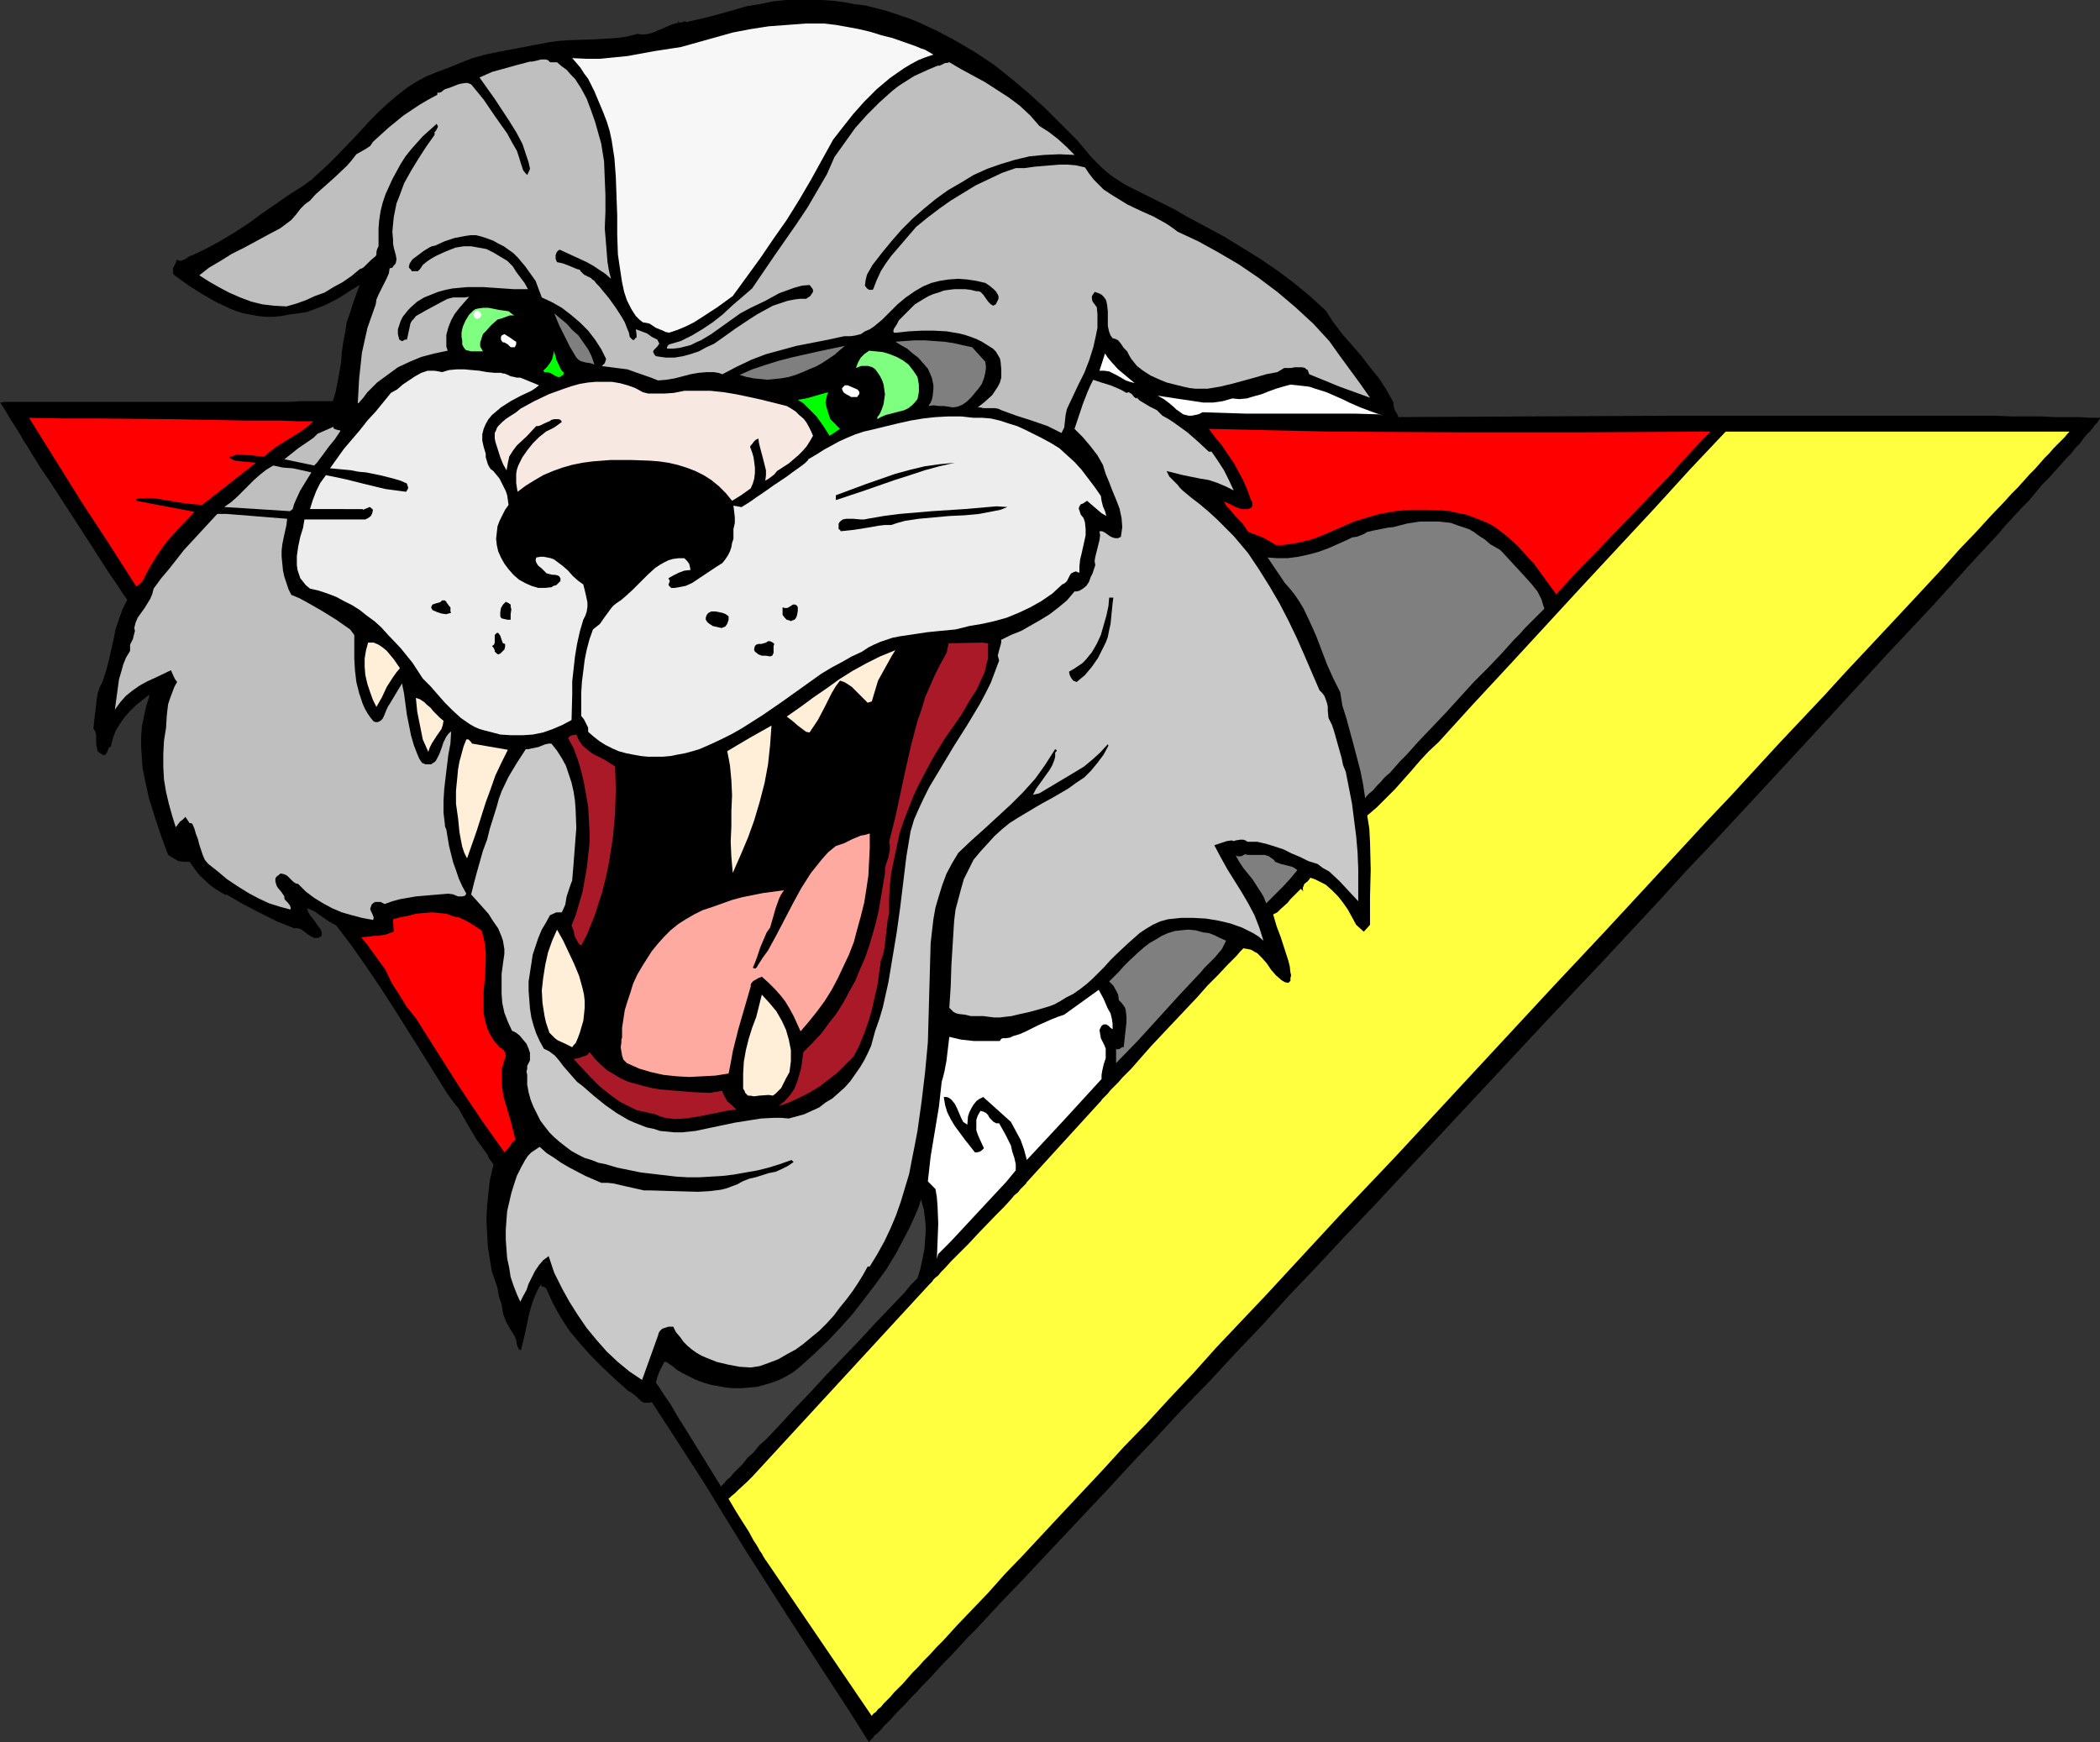 <?xml version="1.0" encoding="UTF-8" standalone="no"?>
<svg
   version="1.0"
   width="129.766mm"
   height="107.677mm"
   id="svg51"
   sodipodi:docname="Cougar.wmf"
   xmlns:inkscape="http://www.inkscape.org/namespaces/inkscape"
   xmlns:sodipodi="http://sodipodi.sourceforge.net/DTD/sodipodi-0.dtd"
   xmlns="http://www.w3.org/2000/svg"
   xmlns:svg="http://www.w3.org/2000/svg">
  <rect width="100%" height="100%" fill="#333333" stroke="none"/>
  <sodipodi:namedview
     id="namedview51"
     pagecolor="#ffffff"
     bordercolor="#000000"
     borderopacity="0.25"
     inkscape:showpageshadow="2"
     inkscape:pageopacity="0.0"
     inkscape:pagecheckerboard="0"
     inkscape:deskcolor="#d1d1d1"
     inkscape:document-units="mm" />
  <defs
     id="defs1">
    <pattern
       id="WMFhbasepattern"
       patternUnits="userSpaceOnUse"
       width="6"
       height="6"
       x="0"
       y="0" />
  </defs>
  <path
     style="fill:#000000;fill-opacity:1;fill-rule:evenodd;stroke:none"
     d="m 255.005,36.835 1.293,1.292 1.131,1.131 1.293,1.131 1.293,0.969 2.747,1.777 2.909,1.454 2.909,1.454 2.909,1.454 2.909,1.454 2.747,1.616 8.726,4.685 4.202,2.585 4.202,2.585 4.04,2.747 3.878,2.908 3.717,3.07 3.717,3.393 1.778,2.747 2.101,2.747 4.363,5.008 2.101,2.747 2.101,2.585 1.778,2.747 1.616,2.908 v 0.485 0.323 l 0.323,0.969 0.162,0.323 0.323,0.485 0.323,0.808 63.347,-0.323 h 0.97 1.293 58.338 7.918 7.595 l 3.717,0.162 h 3.555 3.394 l 3.07,0.162 h 2.909 2.909 l 2.586,0.162 h 2.262 v 0.162 l -0.162,0.162 -0.162,0.323 -0.323,0.485 -0.485,0.485 -0.485,0.646 -0.646,0.808 -0.808,0.808 -0.808,0.969 -0.808,1.131 -1.131,1.131 -0.97,1.292 -1.131,1.131 -1.293,1.454 -1.293,1.454 -1.454,1.616 -1.616,1.616 -1.454,1.777 -1.616,1.939 -1.778,1.777 -1.778,1.939 -1.939,2.1 -1.778,2.1 -2.101,2.262 -4.202,4.524 -4.363,4.847 -4.686,5.17 -5.01,5.331 -5.171,5.493 -5.333,5.816 -5.494,5.978 -5.656,6.139 -5.818,6.301 -5.979,6.462 -6.141,6.624 -6.302,6.785 -6.302,6.624 -6.464,7.109 -6.464,6.947 -6.626,7.109 -13.413,14.217 -13.413,14.379 -13.413,14.379 -13.413,14.379 -6.626,6.947 -6.626,7.109 -6.464,6.785 -6.302,6.947 -6.302,6.624 -6.141,6.624 -6.141,6.301 -5.818,6.301 -5.818,6.139 -5.494,5.978 -5.333,5.655 -5.171,5.493 -5.01,5.331 -4.686,5.008 -4.686,4.847 -2.101,2.262 -2.101,2.262 -1.939,2.1 -2.101,2.1 -1.778,1.939 -1.939,2.1 -1.778,1.777 -1.616,1.777 -1.616,1.777 -1.616,1.616 -1.293,1.454 -1.454,1.454 -1.293,1.454 -1.293,1.292 -1.131,1.131 -0.97,1.131 -0.97,0.969 -0.808,0.808 -0.808,0.969 -0.646,0.646 -0.646,0.485 -0.485,0.646 -0.323,0.323 -0.323,0.323 -0.162,0.162 v 0.162 l -4.686,-7.432 -4.848,-7.432 -9.858,-15.187 -9.696,-15.187 -4.686,-7.593 -4.525,-7.432 -6.141,-9.532 -6.302,-9.694 -0.485,0.162 h -0.485 -0.808 l -0.646,-0.323 -0.485,-0.485 -1.293,-1.131 -0.646,-0.485 -0.646,-0.323 -3.07,-2.747 -2.909,-2.747 -2.747,-2.747 -2.586,-2.908 -2.424,-2.908 -2.101,-3.231 -1.778,-3.231 -1.616,-3.554 -0.323,-0.162 -0.485,-0.162 -0.323,-0.162 v -0.485 l -0.97,1.777 -0.808,1.939 -0.646,1.939 -0.485,1.939 -0.808,3.877 -0.97,4.039 -0.485,-0.162 -0.162,-0.323 -0.323,-0.808 -0.162,-1.131 -0.162,-0.323 -0.162,-0.485 -1.131,-1.777 -0.97,-1.777 -0.646,-1.777 -0.323,-2.1 -0.646,-1.939 -0.323,-1.939 -0.646,-1.939 -0.646,-1.777 -0.485,-2.908 -0.485,-3.07 -0.162,-3.07 -0.162,-3.231 0.162,-3.231 0.323,-3.07 0.323,-2.908 0.646,-2.747 0.162,-0.485 v -0.485 l -0.485,-0.646 -0.485,-0.646 -0.162,-0.323 -0.162,-0.485 -1.293,-1.777 -1.293,-1.777 -2.101,-3.554 -2.101,-3.716 -1.293,-1.616 -1.293,-1.777 -6.141,-9.855 -6.302,-10.017 -3.232,-5.008 -3.394,-5.008 -3.394,-4.847 -3.555,-4.685 -1.778,-0.969 -1.616,-1.131 -1.616,-1.131 -1.778,-0.808 0.162,0.808 0.485,0.808 1.131,1.454 0.646,0.969 0.646,0.808 0.323,0.808 v 0.485 0.323 l -0.485,0.323 -0.485,0.162 h -0.808 l -0.646,-0.323 -0.808,-0.485 -1.454,-1.131 -0.808,-0.323 h -0.485 -0.485 l -4.04,-1.616 -3.878,-1.939 -4.04,-2.1 -3.878,-2.262 -0.162,0.162 -1.131,-0.646 -1.293,-0.808 -1.131,-0.808 -2.262,-2.1 -0.97,-1.131 -0.808,-1.131 -0.808,-1.131 h -1.293 l -1.293,-0.162 -1.131,-0.646 -1.293,-0.808 -1.616,-4.362 -1.454,-4.362 -1.454,-4.685 -0.485,-2.262 -0.485,-2.262 -0.485,-2.423 -0.162,-2.423 -0.162,-2.423 v -2.262 l 0.162,-2.423 0.485,-2.423 0.485,-2.262 0.808,-2.585 -0.162,-0.162 -1.454,1.131 -1.616,1.292 -1.293,1.292 -1.293,1.454 -1.131,1.616 -0.97,1.616 -0.646,1.777 -0.485,1.939 h -0.323 l -0.162,0.323 -0.485,1.131 -0.162,0.162 -0.323,0.323 -0.485,-0.162 -0.485,-0.323 -0.323,-0.162 -0.323,-0.323 -0.162,-0.808 -0.162,-0.969 v -0.969 -0.969 l -0.162,-0.808 -0.485,-0.808 0.162,-1.454 0.162,-1.454 0.323,-2.585 0.162,-1.454 0.162,-1.131 0.485,-1.454 0.646,-1.292 0.808,-2.423 0.646,-2.423 1.131,-5.008 0.485,-2.423 0.808,-2.423 0.808,-2.262 1.131,-2.262 -0.97,-1.292 -0.808,-1.292 -0.97,-1.454 -1.131,-1.616 -2.101,-3.231 -2.262,-3.554 -9.534,-14.702 -2.424,-3.554 L 7.434,105.983 6.464,104.367 5.494,102.913 4.686,101.459 3.878,100.167 3.07,98.874 2.424,97.905 1.778,96.774 1.293,95.966 0.808,95.158 0.485,94.674 0.162,94.189 0,94.027 H 0.323 L 0.97,93.866 h 54.621 6.141 5.818 l 2.747,-0.162 h 5.171 2.262 l 0.646,-2.1 0.485,-2.423 0.808,-4.524 0.162,-2.423 0.323,-2.262 0.485,-2.423 0.323,-2.262 0.808,-2.262 0.646,-2.1 0.808,-2.262 0.808,-2.1 -1.939,1.131 -1.939,1.292 -1.939,1.131 -2.262,1.131 -2.101,0.808 -2.101,0.808 -2.101,0.323 -2.424,0.323 -1.616,0.323 -1.778,0.162 H 62.054 L 60.277,73.832 58.661,73.509 56.883,73.186 55.267,72.702 53.651,72.055 50.258,70.44 47.187,68.663 44.117,66.724 41.208,64.624 40.723,64.3 40.4,63.816 v -0.485 -0.646 l 0.485,-0.969 0.485,-1.131 0.485,0.323 h 0.485 l 0.323,-0.162 0.485,-0.162 0.97,-0.646 0.323,-0.162 0.485,-0.162 3.394,-1.616 3.232,-1.777 3.232,-1.939 3.232,-2.1 3.07,-2.262 3.07,-2.1 3.232,-2.262 3.07,-1.939 2.262,-1.616 2.101,-1.939 1.939,-1.777 2.101,-2.1 3.878,-4.039 3.878,-4.201 1.939,-1.939 2.101,-1.939 2.101,-1.777 2.262,-1.777 2.262,-1.454 2.424,-1.292 2.424,-0.969 2.586,-0.969 2.747,-1.131 2.909,-1.131 2.909,-0.808 3.07,-0.646 5.979,-1.131 5.979,-1.131 2.424,-0.323 2.586,-0.162 5.171,-0.162 2.747,-0.162 2.586,-0.162 2.586,-0.323 2.424,-0.646 1.293,0.162 1.293,-0.162 1.131,-0.323 1.131,-0.485 1.131,-0.485 1.131,-0.485 1.131,-0.485 1.293,-0.323 v -0.485 l 0.162,0.323 0.323,0.162 0.485,-0.162 0.485,-0.162 h 0.323 l 0.162,0.162 2.747,-0.646 2.747,-0.646 5.818,-1.616 2.747,-0.808 3.07,-0.485 L 180.507,0.323 183.577,0 h 2.747 2.747 2.747 l 2.586,0.162 2.586,0.323 2.586,0.485 2.586,0.323 2.586,0.646 2.424,0.646 2.424,0.808 2.424,0.808 2.424,0.969 4.525,2.1 4.525,2.423 4.363,2.585 4.363,2.908 4.04,3.231 4.04,3.393 3.878,3.554 3.717,3.716 3.717,3.716 z"
     id="path1" />
  <path
     style="fill:#f7f7f7;fill-opacity:1;fill-rule:evenodd;stroke:none"
     d="m 213.958,10.824 1.131,0.485 0.97,0.323 1.939,1.131 -1.939,0.646 -1.616,0.646 -1.778,0.969 -1.616,0.969 -1.616,1.131 -1.616,1.131 -3.07,2.585 -2.909,2.908 -2.586,2.908 -2.424,3.07 -2.262,2.908 -2.586,4.685 -2.586,4.685 -2.747,4.685 -2.909,4.685 -3.07,4.362 -3.07,4.524 -6.464,8.886 -3.555,2.585 -3.717,2.423 -1.778,1.131 -1.939,0.969 -1.939,0.808 -1.939,0.646 -0.808,-0.162 -0.646,-0.323 -1.616,-0.646 -1.454,-0.969 -0.646,-0.162 -0.97,-0.162 -0.808,-0.646 -0.808,-0.808 -0.646,-0.969 -0.485,-0.808 -0.97,-1.939 -0.646,-1.939 -0.485,-2.262 -0.323,-2.1 -0.646,-4.362 -0.162,-4.685 v -4.524 l -0.162,-4.362 -0.162,-4.524 -0.323,-4.362 -0.323,-2.1 -0.323,-2.1 -0.485,-2.262 -0.646,-2.1 -0.808,-2.1 -0.808,-1.939 -1.293,-3.07 -1.454,-2.908 -0.97,-1.292 -0.808,-1.292 -0.97,-1.131 -0.97,-1.131 3.394,0.162 h 3.07 l 3.232,-0.323 3.232,-0.323 6.141,-1.131 6.302,-0.969 4.04,-1.131 4.04,-1.131 4.04,-1.131 4.202,-0.808 4.202,-0.646 4.363,-0.323 4.202,-0.323 h 4.363 l 2.747,0.323 2.747,0.485 2.586,0.485 2.747,0.646 2.586,0.808 2.586,0.646 2.747,0.969 z"
     id="path2" />
  <path
     style="fill:#bfbfbf;fill-opacity:1;fill-rule:evenodd;stroke:none"
     d="m 130.088,14.54 1.131,0.969 1.131,0.808 0.97,1.131 0.97,0.969 1.454,2.262 1.293,2.423 0.97,2.585 0.97,2.747 1.454,5.17 0.323,2.1 0.323,1.939 0.162,4.039 0.162,3.877 v 3.877 l -0.162,3.877 0.323,3.877 0.323,4.039 0.323,1.939 0.485,1.939 -1.293,-1.131 -1.454,-0.969 -1.454,-0.969 -1.454,-0.808 -6.302,-2.908 -0.323,0.162 -0.323,0.323 -0.162,0.323 -0.162,0.485 v 0.808 l 0.162,0.485 0.162,0.323 0.808,0.162 0.646,0.162 1.293,0.485 1.131,0.485 0.808,0.323 0.646,0.162 0.162,0.323 0.162,0.162 0.646,0.646 0.97,0.485 0.323,0.162 0.323,0.162 v 0 l 0.323,0.323 0.485,0.323 0.485,0.646 0.646,0.646 0.646,0.808 1.616,1.939 1.616,2.262 1.454,2.262 0.646,1.131 0.485,1.292 0.485,1.131 0.162,0.969 0.323,0.323 0.162,0.162 0.162,0.162 0.323,0.162 v -0.162 h 0.162 l 0.162,-0.323 0.323,-0.162 v -0.646 l -0.162,-1.292 1.293,0.485 1.293,0.485 1.131,0.808 1.293,0.646 0.162,0.323 0.162,0.323 0.162,0.323 -0.162,0.162 -0.323,0.485 -0.323,0.323 -0.485,0.485 -0.162,0.323 v 0.162 l 0.162,0.323 0.162,0.323 0.323,0.323 2.262,0.323 h 2.101 l 1.939,-0.323 1.778,-0.485 1.939,-0.646 1.778,-0.969 1.778,-0.808 1.616,-1.131 3.394,-2.423 3.394,-2.262 1.778,-1.131 1.778,-0.969 1.778,-0.969 1.939,-0.646 1.454,-0.485 1.616,-0.323 1.293,-0.162 h 1.454 l 0.97,-0.646 0.323,-0.485 0.323,-0.485 v -0.485 l -0.162,-0.323 -0.646,-0.808 -1.778,0.162 -1.778,0.485 -1.778,0.646 -1.778,0.646 -3.232,1.777 -3.394,1.616 -2.424,1.292 -2.262,1.616 -2.262,1.616 -2.262,1.616 -2.424,1.454 -1.131,0.485 -1.293,0.646 -1.293,0.323 -1.293,0.323 -1.454,0.162 h -1.454 v -0.323 l 0.162,-0.323 0.162,-0.162 0.162,-0.162 2.747,-0.808 2.586,-1.292 2.424,-1.454 2.424,-1.616 2.262,-1.777 2.262,-2.1 4.686,-4.039 5.171,-7.593 2.586,-3.716 2.586,-3.716 2.586,-3.877 2.262,-3.877 2.262,-3.877 1.778,-4.039 2.424,-3.393 2.424,-3.393 2.747,-3.07 2.909,-2.908 3.07,-2.747 1.454,-1.131 1.778,-1.131 1.778,-1.131 1.778,-0.808 1.778,-0.808 1.939,-0.808 h 0.485 l 0.323,-0.162 0.97,-0.485 h 0.485 l 0.485,-0.162 2.747,1.616 5.656,3.07 2.747,1.777 2.747,1.777 2.586,1.939 2.424,2.262 2.101,2.423 2.262,1.454 2.101,1.616 1.939,1.777 1.939,1.939 -3.555,-0.162 -3.555,0.162 -3.394,0.323 -3.394,0.808 -3.232,0.969 -3.232,1.131 -3.232,1.454 -2.909,1.777 -3.07,1.777 -2.909,2.1 -2.747,2.262 -2.586,2.262 -2.586,2.585 -2.262,2.585 -2.262,2.747 -2.262,2.908 -0.646,1.131 -0.646,1.131 -0.323,1.292 -0.162,1.292 0.485,0.646 0.485,0.323 h 0.485 0.323 l 0.162,-0.162 0.808,-2.1 0.97,-2.1 1.131,-1.777 1.293,-1.777 5.818,-6.785 2.586,-2.1 2.747,-2.1 2.747,-1.939 2.909,-1.777 2.909,-1.777 3.07,-1.454 3.07,-1.454 3.232,-1.131 h 2.101 l 2.262,-0.323 3.878,-0.323 1.939,-0.162 h 1.939 l 1.939,0.162 2.101,0.485 0.97,1.454 1.131,1.454 1.131,1.131 1.131,1.131 1.454,0.969 1.293,0.808 2.909,1.777 3.07,1.454 2.909,1.292 2.909,1.616 1.454,0.969 1.293,0.969 4.848,2.262 4.686,2.585 4.686,2.747 4.525,3.07 4.525,3.393 4.202,3.554 4.202,3.877 3.717,4.039 2.424,3.393 4.848,6.624 2.262,3.231 -3.555,-1.292 -3.555,-1.292 -7.11,-2.908 -0.162,-0.485 -0.162,-0.485 -0.323,-0.162 -0.323,-0.323 -0.646,-0.162 h -0.808 -0.97 l -0.808,0.162 h -0.808 -0.808 l -1.616,0.969 -2.586,0.485 -2.747,0.808 -5.333,1.454 -2.747,0.646 -2.909,0.485 h -1.293 -1.454 l -1.454,-0.162 -1.454,-0.323 -1.939,-0.485 -1.939,-0.485 -1.939,-0.808 -1.778,-0.808 -1.778,-1.131 -1.454,-1.131 -1.293,-1.616 -0.485,-0.808 -0.485,-0.969 -0.323,-0.323 -0.485,-0.485 -0.646,-0.969 -0.646,-0.808 -0.646,-0.323 -0.646,-0.162 -0.485,-0.646 -0.323,-0.808 -0.162,-0.646 -0.162,-0.808 v -1.616 -1.777 l -0.162,-1.454 -0.162,-0.808 -0.162,-0.485 -0.485,-0.646 -0.485,-0.485 -0.646,-0.323 -0.97,-0.323 -0.323,0.485 -0.323,0.485 v 0.646 l 0.162,0.646 0.97,1.292 0.162,1.616 v 1.616 1.616 l -0.323,1.616 -0.323,1.454 -0.323,1.454 -0.97,3.07 -1.131,2.908 -1.454,2.908 -1.293,2.747 -1.293,2.747 -0.162,0.646 -0.162,0.808 -0.162,1.454 -0.162,1.454 -0.323,0.646 -0.323,0.646 -1.616,-0.808 -1.616,-0.808 -3.717,-1.292 -3.555,-1.131 -3.555,-1.292 -0.646,-0.323 -0.808,-0.162 h -1.293 -1.454 l -0.646,-0.162 h -0.646 l 0.808,-0.646 0.808,-0.646 1.778,-1.616 0.646,-0.969 0.646,-0.969 0.485,-0.969 0.323,-1.131 v -1.939 l -0.162,-1.777 -0.162,-0.808 -0.485,-0.808 -0.485,-0.808 -0.646,-0.646 -1.293,-0.808 -1.293,-0.808 -1.293,-0.646 -1.293,-0.485 -1.454,-0.485 -1.293,-0.323 -2.909,-0.485 -2.909,-0.162 h -2.909 l -3.07,0.162 -2.909,0.323 h -0.485 l -0.162,-0.323 v -0.162 l 0.162,-0.485 0.646,-0.969 0.485,-0.969 1.939,-1.939 1.778,-1.777 2.101,-1.292 1.131,-0.646 1.131,-0.485 1.131,-0.323 1.293,-0.485 1.131,-0.162 1.293,-0.162 h 1.293 1.293 l 1.293,0.162 1.293,0.323 h 0.485 l 0.485,0.162 0.646,0.646 1.131,1.616 0.646,0.646 0.323,0.162 0.162,0.162 0.323,-0.162 0.323,-0.162 0.323,-0.646 0.323,-0.646 v -0.646 l -0.323,-0.646 -0.323,-0.485 -0.485,-0.485 -0.97,-0.808 -0.97,-0.646 -2.101,-0.485 -2.101,-0.323 -2.101,-0.162 -2.262,0.162 -2.101,0.323 -1.939,0.485 -1.939,0.808 -1.939,1.131 -2.101,1.454 -1.939,1.616 -1.778,1.777 -0.97,0.969 -0.808,0.808 -1.939,1.616 -0.97,0.646 -1.131,0.485 -0.97,0.646 -1.293,0.323 -1.131,0.162 h -1.454 l -3.717,0.808 -7.434,1.454 -3.555,0.969 -3.555,0.969 -3.394,1.292 -3.394,1.616 -3.394,1.777 -0.97,-0.323 -0.97,-0.162 h -1.778 l -1.939,0.162 -1.778,0.323 -3.717,0.969 -1.939,0.323 -1.939,0.162 -1.616,-0.646 -3.717,-1.292 -1.778,-0.646 -6.302,-0.808 h 0.323 l 0.162,-0.162 0.485,-0.485 0.162,-0.485 0.162,-0.485 -1.131,-2.262 -1.454,-2.262 -1.616,-2.1 -1.939,-1.939 -2.101,-1.777 -2.101,-1.616 -2.262,-1.292 -2.424,-1.131 -0.485,-1.292 -0.485,-1.292 -0.485,-1.292 -0.808,-1.131 -1.616,-2.262 -1.778,-2.1 -0.97,-0.969 -1.131,-0.808 -1.131,-0.808 -1.293,-0.646 -1.131,-0.646 -1.293,-0.485 -1.454,-0.485 -1.293,-0.323 h -1.293 l -1.131,0.162 -2.586,0.485 -2.424,0.808 -2.101,0.969 -0.808,0.162 -0.646,0.323 -1.293,0.808 -1.293,0.969 -1.293,0.969 -0.323,0.485 -0.323,0.485 -0.162,0.646 v 0.323 l 0.162,0.162 0.323,0.323 0.162,0.323 h 0.323 0.323 0.808 l 0.323,-0.323 0.162,-0.162 0.646,-0.969 0.97,-0.808 0.97,-0.646 1.131,-0.646 2.101,-0.969 2.424,-0.969 1.939,-0.323 h 1.778 l 1.778,0.323 1.778,0.323 1.616,0.808 1.616,0.969 1.616,0.969 1.293,1.292 0.808,1.292 0.97,1.292 0.97,1.292 0.808,1.454 h -3.394 l -7.11,-0.485 h -3.555 l -1.778,0.162 -1.778,0.162 -1.616,0.323 -1.778,0.485 -1.616,0.646 -1.616,0.646 -1.616,0.969 -1.454,1.292 -0.646,0.646 -0.646,0.808 -0.646,0.808 -0.485,0.969 -0.323,0.969 -0.323,0.969 v 1.131 l 0.323,1.292 0.323,0.162 0.162,0.162 h 0.323 l 0.485,-0.323 h 0.485 l 0.162,-0.646 0.162,-0.808 0.323,-1.454 0.162,-0.808 0.323,-0.646 0.485,-0.485 0.485,-0.646 2.262,-1.292 2.101,-1.131 2.101,-1.131 0.97,-0.485 1.293,-0.323 h 0.808 0.97 0.97 l 0.97,-0.162 -1.131,1.292 -1.131,1.292 -1.131,1.454 -0.808,1.454 -0.646,1.616 -0.485,1.777 v 1.777 0.969 l 0.323,0.969 -3.07,0.646 -3.07,0.808 -2.747,1.131 -2.747,1.292 -2.424,1.777 -2.424,1.777 -2.262,2.262 -0.97,1.292 -1.131,1.292 h -0.162 l 0.162,-2.908 0.162,-2.908 0.323,-2.908 0.323,-3.07 0.646,-2.908 0.646,-2.908 0.97,-2.747 0.97,-2.747 0.162,-1.131 0.485,-1.131 0.97,-1.939 0.97,-1.939 0.485,-1.131 0.162,-1.131 0.646,-0.162 0.323,-0.485 0.323,-0.323 0.162,-0.323 0.162,-0.808 -0.162,-0.969 -0.485,-1.777 -0.162,-0.969 v -0.808 l -0.162,-1.939 0.162,-1.777 0.162,-1.616 0.323,-1.616 0.323,-1.616 0.646,-1.616 1.131,-3.07 1.616,-2.908 1.778,-2.908 1.778,-2.747 1.939,-2.747 V 31.181 30.858 l 0.323,-0.323 0.162,-0.323 0.323,-0.646 -0.162,-0.323 -0.162,-0.323 -1.616,1.454 -1.616,1.454 -1.454,1.616 -1.293,1.454 -1.293,1.616 -1.131,1.777 -0.97,1.777 -0.97,1.777 -0.808,1.777 -0.808,1.777 -0.646,1.939 -0.485,1.939 -0.323,2.1 -0.162,1.939 v 2.1 2.1 l -0.162,0.323 -0.162,0.323 -0.162,0.646 v 0.646 l -0.162,0.323 -0.162,0.162 -0.97,0.808 -0.485,0.485 -0.323,0.323 -0.808,0.808 -0.485,0.323 -0.485,0.162 -1.939,1.616 -2.101,1.454 -2.101,1.131 -2.101,1.292 -2.262,0.808 -2.101,0.969 -2.262,0.808 -2.262,0.646 -2.909,-0.162 -2.747,-0.323 -2.586,-0.646 -2.586,-0.969 -2.586,-1.131 -2.424,-1.292 -2.262,-1.292 -2.262,-1.454 2.262,-1.777 2.747,-1.616 2.586,-1.616 2.909,-1.454 5.656,-3.07 2.747,-1.454 2.586,-1.939 1.131,-1.292 0.97,-1.292 1.131,-1.131 1.131,-0.808 1.293,-1.454 1.454,-1.292 2.909,-2.585 2.909,-2.747 1.131,-1.292 1.131,-1.454 1.131,-0.646 1.131,-0.646 0.97,-0.646 0.323,-0.485 0.323,-0.485 3.555,-3.231 3.555,-2.908 1.939,-1.292 1.939,-1.292 1.939,-1.131 2.101,-1.131 v -0.485 h 0.323 0.162 l 0.485,-0.162 0.323,-0.323 0.485,-0.323 1.454,-0.485 1.616,-0.646 0.646,-0.162 0.97,-0.162 h 0.646 l 0.808,0.323 1.454,1.777 1.454,1.777 2.747,4.039 2.747,3.877 1.131,2.1 1.131,1.939 0.485,1.454 0.485,1.616 0.485,1.454 0.485,0.646 0.485,0.485 0.646,-1.454 -0.323,-1.454 -0.485,-1.454 -0.97,-2.908 -1.454,-2.747 -1.616,-2.585 -3.394,-5.17 -3.555,-5.008 1.454,-0.646 1.454,-0.646 2.909,-0.808 2.909,-0.808 3.07,-0.808 h 0.485 l 0.808,-0.162 0.646,-0.162 0.646,-0.162 h 0.646 0.485 l 0.485,0.162 0.485,0.485 z"
     id="path3" />
  <path
     style="fill:#7fff7f;fill-opacity:1;fill-rule:evenodd;stroke:none"
     d="m 120.23,73.832 -0.323,-0.162 h -0.323 -0.485 l -0.485,0.162 -1.293,0.485 -1.131,0.323 -1.454,1.292 -1.293,1.454 -0.646,0.646 -0.323,0.969 -0.323,0.969 v 0.969 l 0.646,1.131 h -1.778 -0.97 l -0.646,-0.162 -0.646,-0.162 -0.485,-0.646 -0.323,-0.646 v -0.485 -0.485 l -0.162,-0.808 v -0.969 l 0.162,-0.808 0.162,-0.646 0.646,-1.454 0.808,-1.292 0.485,-0.485 0.485,-0.485 0.485,-0.323 0.646,-0.162 1.131,-0.162 h 1.293 l 2.424,0.485 1.131,0.162 1.131,0.162 z"
     id="path4" />
  <path
     style="fill:#7f7f7f;fill-opacity:1;fill-rule:evenodd;stroke:none"
     d="m 138.814,85.142 -0.97,-0.323 -1.131,-0.162 -1.131,-0.323 -0.485,-0.323 -0.485,-0.485 -1.454,-2.423 -1.293,-2.585 -1.293,-2.585 -1.131,-2.747 2.909,2.423 1.293,1.454 1.454,1.292 1.131,1.616 1.131,1.616 0.808,1.616 z"
     id="path5" />
  <path
     style="fill:#7f7f7f;fill-opacity:1;fill-rule:evenodd;stroke:none"
     d="m 230.118,84.495 0.162,1.292 -0.162,1.292 -0.323,1.292 -0.485,1.292 -0.808,1.131 -0.808,0.969 -0.808,0.969 -0.97,0.969 -0.646,0.485 -0.485,0.323 -1.131,0.485 -1.131,0.162 -0.97,-0.162 -1.131,-0.162 h -1.131 l -1.293,-0.162 -1.131,0.162 0.162,-0.323 0.323,-0.485 0.323,-0.808 0.162,-0.808 0.162,-1.616 V 89.988 l -0.162,-0.808 -0.162,-0.808 -0.323,-0.808 -0.646,-1.454 -1.131,-1.292 -1.131,-1.292 -1.293,-0.969 -1.293,-1.131 -1.454,-0.808 -1.293,-0.808 2.262,-0.162 2.262,-0.162 h 2.262 l 2.262,0.162 2.262,0.162 2.262,0.323 2.101,0.485 2.262,0.485 z"
     id="path6" />
  <path
     style="fill:#7f7f7f;fill-opacity:1;fill-rule:evenodd;stroke:none"
     d="m 197.313,80.78 -1.131,0.969 -1.293,1.131 -1.454,0.969 -1.454,0.969 -1.454,0.808 -1.616,0.646 -1.454,0.646 -1.616,0.646 -1.616,0.485 -1.778,0.323 -1.616,0.162 -1.616,0.162 -1.616,-0.162 -1.616,-0.162 -1.616,-0.323 -1.616,-0.485 2.909,-1.292 2.909,-0.969 3.07,-0.969 3.07,-0.808 6.464,-1.454 z"
     id="path7" />
  <path
     style="fill:#00ff00;fill-opacity:1;fill-rule:evenodd;stroke:none"
     d="m 131.704,87.08 -0.162,0.485 -0.323,0.162 -0.485,0.323 h -0.485 l -0.646,-0.323 -1.131,-0.646 -0.646,-0.162 h -0.646 l -0.323,-0.323 0.97,-0.969 0.808,-1.131 0.323,-0.646 0.162,-0.646 0.162,-0.646 V 81.91 l 0.485,1.292 0.162,0.808 0.323,0.646 0.646,1.454 0.323,0.485 z"
     id="path8" />
  <path
     style="fill:#7fff7f;fill-opacity:1;fill-rule:evenodd;stroke:none"
     d="m 214.281,88.05 0.323,1.777 v 0.808 0.969 l -0.162,0.808 -0.162,0.808 -0.646,0.808 -0.646,0.646 -0.808,0.646 -0.97,0.485 -4.363,1.131 -1.131,0.485 -0.808,0.485 v -0.485 l 0.485,-0.646 0.323,-0.646 0.323,-0.808 0.323,-0.969 0.162,-1.131 0.162,-1.131 -0.162,-1.131 -0.162,-1.131 -0.323,-0.969 -0.485,-0.969 -0.646,-0.969 -0.485,-0.646 -0.646,-0.485 -0.485,-0.162 -0.646,-0.162 h -0.808 -0.646 l -1.293,0.485 0.485,-1.292 0.646,-1.131 0.808,-0.808 1.131,-0.808 1.616,0.162 1.616,0.162 1.616,0.485 1.616,0.646 1.454,0.808 1.293,0.969 1.131,1.454 z"
     id="path9" />
  <path
     style="fill:#ffffff;fill-opacity:1;fill-rule:evenodd;stroke:none"
     d="m 265.024,89.504 -1.131,-0.323 -0.97,-0.323 -1.939,-1.131 -0.97,-0.485 -0.97,-0.485 -1.131,-0.162 h -1.131 l 1.293,-4.039 0.646,0.969 0.808,0.969 1.616,1.777 z"
     id="path10" />
  <path
     style="fill:#ededed;fill-opacity:1;fill-rule:evenodd;stroke:none"
     d="m 121.523,88.211 4.363,1.777 -0.808,0.646 -0.97,0.646 -2.424,1.131 -2.424,1.292 -2.262,1.454 -1.131,0.969 -0.97,0.808 -0.808,0.969 -0.646,1.131 -0.485,1.131 -0.323,1.292 v 1.454 l 0.323,1.454 0.485,1.616 v 0.808 l 0.485,1.616 0.323,0.646 0.323,0.485 0.646,0.485 1.454,1.777 0.97,1.939 0.485,0.969 0.323,0.969 0.162,1.131 0.162,1.131 -0.808,1.131 -0.646,1.292 -0.646,1.292 -0.485,1.292 -0.162,1.454 -0.162,1.454 0.162,1.454 0.323,1.454 0.646,1.454 0.808,1.454 0.97,1.292 1.131,1.292 1.293,1.131 1.454,0.808 1.454,0.646 1.616,0.485 h 1.616 l 1.454,-0.162 0.485,-0.323 0.646,-0.162 0.485,-0.485 0.485,-0.485 v -0.646 l -0.323,-0.485 -0.323,-0.162 -0.646,-0.162 h -0.646 l -0.646,-0.162 -0.646,-0.162 -0.485,-0.485 -0.646,-0.646 -0.808,-0.646 -0.323,-0.485 -0.162,-0.323 -0.162,-0.485 0.162,-0.646 0.97,-0.162 h 0.808 l 0.808,0.162 0.808,0.162 0.808,0.323 0.646,0.485 1.293,0.969 1.293,1.131 1.131,1.292 1.293,1.131 1.131,0.808 0.485,1.939 0.485,2.262 v 0.969 l -0.162,1.131 -0.323,0.969 -0.485,0.969 -0.808,2.747 -0.646,2.908 -0.485,2.908 -0.323,2.908 -0.323,2.908 v 3.07 l -0.162,5.978 -2.101,1.131 -2.262,0.969 -2.262,0.808 -2.424,0.485 -2.424,0.162 h -2.586 l -2.586,-0.162 -2.424,-0.646 -1.293,-0.323 -1.131,-0.323 -1.131,-0.485 -1.131,-0.646 -2.101,-1.454 -1.939,-1.777 -1.778,-1.777 -3.394,-3.877 -1.778,-1.777 -2.424,-3.716 -2.747,-3.393 -3.07,-3.231 -1.454,-1.616 -1.616,-1.454 -1.778,-1.292 -1.616,-1.292 -1.778,-1.131 -1.939,-0.969 -1.778,-0.969 -2.101,-0.808 -1.939,-0.646 -2.101,-0.485 -0.97,-0.808 -0.646,-0.808 -0.646,-0.808 -0.323,-0.969 -0.323,-0.969 -0.162,-1.131 v -0.969 -1.131 l 0.323,-2.262 0.485,-2.262 0.646,-2.1 0.162,-0.969 0.162,-0.969 h 14.221 l 0.646,-0.323 0.646,-0.485 0.323,-0.646 0.162,-0.808 -0.323,-0.323 -0.162,-0.162 -0.323,-0.162 -0.323,0.162 -0.808,0.323 -0.323,0.162 -0.162,-0.162 H 72.397 l 0.646,-2.1 0.808,-2.1 0.97,-1.939 1.293,-1.777 2.424,0.485 2.262,0.485 4.525,1.131 4.686,1.131 2.424,0.323 2.424,0.323 0.162,-0.323 0.162,-0.162 0.162,-0.485 -0.162,-0.485 -0.162,-0.485 -1.454,-0.646 -1.616,-0.485 -3.232,-0.808 -3.232,-0.646 -1.778,-0.162 -1.616,-0.323 -5.01,-0.485 1.616,-2.262 1.616,-2.262 3.717,-4.362 1.778,-2.262 1.939,-2.1 3.555,-4.362 1.454,-0.808 1.293,-1.131 1.454,-0.969 1.454,-0.969 1.454,-0.808 1.454,-0.485 h 0.808 0.808 l 0.97,0.162 0.808,0.162 1.616,-0.485 1.778,-0.162 h 1.778 l 1.778,0.162 1.778,0.162 1.778,0.323 1.778,0.162 h 1.616 v 0 l 0.162,0.162 h 0.485 l 0.808,0.323 0.646,0.323 0.808,0.162 0.646,0.162 h 0.646 z"
     id="path11" />
  <path
     style="fill:#c9c9c9;fill-opacity:1;fill-rule:evenodd;stroke:none"
     d="m 263.084,91.766 0.485,-0.162 0.323,0.162 0.485,0.323 0.485,0.646 0.485,0.323 0.162,-0.162 0.646,0.646 0.808,0.485 1.616,0.969 1.616,0.808 0.646,0.646 0.646,0.646 1.454,0.808 1.454,0.969 2.909,2.1 2.586,2.262 2.424,2.262 h 0.646 l 1.454,2.1 1.454,2.262 1.131,2.262 1.131,2.423 -1.939,-0.969 -1.939,-0.808 -1.939,-0.646 -1.939,-0.323 -4.04,-0.808 -1.939,-0.485 -1.939,-0.485 0.323,0.646 0.323,0.646 0.97,0.969 0.97,0.969 0.485,0.646 0.646,0.646 1.939,1.616 2.101,1.616 2.101,1.777 1.939,1.777 1.939,1.939 1.939,1.939 1.778,2.1 1.616,1.939 2.586,3.877 2.424,3.877 2.262,3.877 2.101,4.039 1.939,4.039 1.778,4.039 3.555,8.24 0.646,0.646 0.485,0.646 0.323,0.808 0.323,0.969 0.162,0.808 v 0.969 l 0.162,1.616 0.808,1.616 0.485,1.454 1.778,6.301 0.323,1.616 0.646,1.616 1.454,7.432 0.97,7.593 0.323,3.716 0.162,3.877 v 3.716 3.877 l -4.363,-4.685 -2.424,-2.262 -1.454,-0.808 -1.293,-0.969 -2.101,-0.646 -1.939,-0.969 -1.939,-0.808 -1.939,-0.969 -1.939,-0.646 -2.101,-0.646 -2.101,-0.485 h -1.131 -1.131 l -0.485,-0.323 -0.485,-0.162 h -0.808 l -0.97,0.162 -0.485,0.162 -0.485,-0.162 -1.131,0.162 -0.97,0.323 -0.97,0.323 -0.97,0.323 1.454,2.747 1.616,2.908 1.616,2.585 1.616,2.585 1.616,2.747 1.454,2.747 1.131,2.908 0.97,3.07 -1.131,-0.969 -1.293,-0.808 -1.293,-0.646 -1.293,-0.646 -2.747,-0.969 -2.747,-0.646 -2.909,-0.485 -2.909,-0.162 h -2.909 l -3.07,0.323 -1.778,0.485 -1.778,0.808 -1.616,0.969 -1.454,0.969 -1.454,1.292 -1.454,1.292 -2.747,2.585 -1.293,1.292 -1.293,1.454 -2.747,2.747 -1.454,1.292 -1.454,1.131 -1.616,1.131 -1.616,0.808 -1.293,0.808 -1.454,0.808 -1.293,0.485 -1.616,0.485 -2.909,0.808 -2.909,0.646 -1.293,0.323 -1.454,0.162 -1.293,0.162 h -1.293 l -2.586,-0.323 h -1.454 -1.454 l -1.293,-0.323 -1.454,-0.162 -0.646,-0.162 -0.646,-0.323 -0.485,-0.485 -0.485,-0.485 0.323,-5.008 0.162,-5.008 0.323,-5.17 0.323,-5.17 0.323,-2.585 0.646,-2.423 0.646,-2.423 0.646,-2.262 1.131,-2.262 1.131,-2.262 1.616,-1.939 1.778,-1.939 1.454,-1.616 1.778,-1.616 1.778,-1.454 1.778,-1.131 4.04,-2.423 1.939,-1.131 2.101,-1.131 3.878,-2.262 1.778,-1.292 1.939,-1.292 1.616,-1.616 1.454,-1.777 1.454,-1.939 1.131,-2.1 -0.162,-0.323 -1.778,1.939 -1.778,1.616 -1.939,1.616 -2.101,1.292 -8.403,5.008 -1.454,0.323 0.646,-1.292 0.808,-1.131 0.808,-1.131 1.616,-2.262 0.646,-1.131 0.485,-1.292 0.162,-0.646 v -0.646 -0.323 l 0.323,-0.323 v -0.323 h -0.162 l -0.162,-0.162 -1.131,1.777 -1.131,1.777 -1.131,1.616 -1.293,1.777 -2.747,3.07 -2.909,2.908 -6.141,5.655 -3.07,2.747 -3.07,2.908 -1.454,2.423 -1.293,2.423 -0.97,2.585 -0.808,2.585 -0.808,2.747 -0.485,2.747 -0.323,2.747 -0.323,2.908 -0.162,5.816 -0.162,5.816 -0.162,5.816 -0.162,5.655 -0.646,6.947 -0.808,6.785 -0.97,6.947 -0.646,3.393 -0.646,3.231 -0.646,3.393 -0.97,3.231 -0.97,3.231 -1.131,3.231 -1.293,3.07 -1.454,3.07 -1.616,2.908 -1.778,2.908 h -0.485 l -0.97,1.777 -1.293,2.1 -1.293,1.939 -1.454,1.939 -1.454,1.777 -1.454,1.939 -1.616,1.777 -1.778,1.777 -1.778,1.454 -1.939,1.616 -1.778,1.292 -2.101,1.131 -1.939,1.131 -2.101,0.808 -2.262,0.808 -2.101,0.323 -2.586,-0.162 -2.586,-0.485 -2.747,-0.646 -2.424,-0.969 -1.131,-0.485 -1.131,-0.646 -1.131,-0.808 -0.97,-0.808 -0.97,-0.969 -0.808,-1.131 -0.97,-1.131 -0.646,-1.292 h -1.131 l -0.97,0.323 -0.485,0.162 -0.485,0.485 -0.323,0.485 -0.162,0.646 -3.717,10.34 -2.909,-1.939 -2.747,-2.262 -2.586,-2.423 -2.424,-2.747 -2.262,-2.747 -2.101,-3.07 -1.939,-3.07 -1.616,-2.908 -0.97,-1.939 -0.97,-1.939 -0.646,-1.939 -0.646,-1.939 -1.293,0.969 -0.97,1.131 -0.97,1.454 -1.454,2.908 -0.485,1.454 -0.808,1.454 -0.646,1.292 -0.808,-1.777 -0.808,-2.1 -0.646,-1.939 -0.323,-2.1 -0.485,-2.262 -0.162,-2.1 -0.162,-2.262 v -2.262 l 0.162,-2.262 0.162,-2.1 0.485,-2.1 0.485,-2.1 0.646,-2.1 0.646,-1.939 0.97,-1.939 0.97,-1.777 0.646,-0.969 0.808,-0.808 0.97,-0.646 0.97,-0.646 1.616,1.454 1.778,1.131 1.616,1.131 1.939,1.131 3.717,1.939 3.717,1.616 h 1.454 l 1.454,0.162 2.747,0.646 2.909,0.646 1.454,0.323 h 1.454 l 5.494,0.162 5.656,0.162 2.747,-0.162 2.586,-0.323 1.293,-0.323 1.293,-0.485 1.293,-0.485 1.131,-0.646 1.616,-0.646 1.454,-0.323 3.07,-0.969 1.616,-0.323 1.454,-0.646 1.293,-0.646 1.454,-0.969 -0.485,-0.485 -2.747,0.969 -2.586,0.808 -2.586,0.646 -2.747,0.485 -2.747,0.485 -2.586,0.323 -2.747,0.162 -2.747,0.162 h -2.747 l -2.747,-0.162 -2.747,-0.323 -2.747,-0.323 -2.747,-0.323 -5.494,-1.131 -2.747,-0.808 -1.616,-0.323 -1.616,-0.646 -1.616,-0.485 -1.616,-0.808 -1.454,-0.808 -1.293,-0.969 -1.454,-1.131 -1.293,-1.131 -1.131,-1.131 -1.131,-1.454 -0.97,-1.292 -0.808,-1.616 -0.808,-1.616 -0.646,-1.616 -0.485,-1.777 -0.323,-1.777 v -2.262 l -0.162,-0.808 0.162,-0.646 v -0.646 l 0.323,-0.646 0.323,-0.646 v -0.808 -0.969 l -0.323,-0.969 -0.485,-1.131 -0.808,-0.969 -0.808,-0.969 -0.808,-0.646 -0.97,-0.485 -0.97,-2.1 -0.808,-2.1 -0.485,-2.262 -0.162,-2.1 v -2.423 -2.262 l 0.323,-2.423 0.323,-2.262 v -1.131 l -0.162,-0.969 -0.162,-0.969 -0.323,-0.969 -0.808,-1.939 -1.131,-1.616 -1.131,-1.777 -1.293,-1.454 -2.747,-3.07 0.646,-2.585 0.646,-2.423 1.454,-5.17 0.97,-2.585 0.646,-2.585 1.616,-5.17 0.485,-1.777 0.646,-1.777 1.616,-3.393 1.939,-3.231 2.101,-3.231 h 0.646 l 0.646,-0.162 1.616,-0.323 1.616,-0.646 0.808,-0.162 h 0.646 l 1.293,1.616 1.131,1.777 0.97,1.777 0.646,1.939 0.646,1.939 0.485,2.1 0.323,2.1 0.162,2.1 0.162,4.362 -0.323,4.201 -0.323,4.201 -0.323,3.877 -0.323,0.808 -0.323,0.969 -0.646,1.939 -0.323,1.939 -0.808,1.777 h -0.646 -0.646 l -1.454,0.646 -0.97,1.777 -0.97,1.616 -0.808,1.939 -0.646,1.939 -0.646,1.939 -0.323,2.1 -0.323,2.1 -0.323,2.1 v 2.1 l 0.162,2.1 0.162,2.1 0.323,2.1 0.485,1.777 0.646,1.939 0.808,1.777 0.97,1.777 1.293,0.646 1.293,0.969 0.97,1.131 0.97,1.292 0.97,1.131 1.131,1.292 1.131,1.292 1.293,0.969 2.586,2.262 2.586,2.1 2.747,1.939 2.747,1.616 1.454,0.646 2.909,1.131 1.616,0.323 1.454,0.485 1.778,0.162 1.616,0.162 h 1.778 l 3.07,-0.323 3.07,-0.646 6.141,-1.292 3.07,-0.485 3.07,-0.485 3.07,-0.162 h 1.616 l 1.778,0.162 1.778,-0.485 1.778,-0.485 1.778,-0.808 1.778,-0.808 1.454,-1.131 1.616,-0.969 1.454,-1.292 1.454,-1.292 1.293,-1.454 1.131,-1.616 1.131,-1.616 0.97,-1.616 0.808,-1.616 0.808,-1.777 0.485,-1.777 0.485,-1.777 0.97,-2.747 0.808,-2.747 1.293,-5.816 0.97,-5.816 0.97,-5.816 0.808,-5.816 1.454,-11.955 0.97,-5.816 0.808,-2.747 1.131,-2.585 1.131,-2.423 1.293,-2.585 2.909,-4.847 2.909,-4.847 3.07,-4.847 2.909,-4.847 1.293,-2.423 1.293,-2.585 0.97,-2.585 0.97,-2.585 -0.162,-0.646 -0.162,-0.485 0.323,-1.292 0.323,-1.131 0.162,-0.646 v -0.646 l 2.262,-1.131 2.424,-0.969 4.525,-2.585 2.101,-1.292 2.101,-1.616 1.939,-1.616 1.778,-2.1 h 0.485 l 0.646,-0.162 0.808,-0.485 0.808,-0.646 0.646,-0.969 0.323,-0.969 0.485,-0.969 0.646,-1.939 -0.162,-0.969 0.162,-0.969 0.485,-1.939 0.485,-1.939 0.162,-1.131 -0.162,-0.969 h 0.646 l 0.646,0.323 1.131,0.808 0.646,0.323 0.646,0.162 h 0.646 l 0.646,-0.323 0.162,-1.131 0.162,-1.131 -0.162,-2.1 -0.485,-2.262 -0.808,-2.1 -0.808,-1.939 -0.808,-2.1 -0.808,-1.939 -0.646,-2.1 -1.293,-2.262 -1.616,-2.1 -1.778,-2.1 -1.939,-1.939 0.97,-2.908 0.97,-2.908 1.131,-2.908 0.646,-1.454 0.646,-1.292 1.939,0.646 2.101,0.646 1.939,0.808 0.97,0.485 z"
     id="path12" />
  <path
     style="fill:#f7e8e2;fill-opacity:1;fill-rule:evenodd;stroke:none"
     d="m 159.822,91.281 h 3.07 3.07 l 3.07,0.323 2.909,0.485 3.07,0.646 2.909,0.646 5.818,1.454 1.131,0.646 0.97,0.646 0.808,0.808 0.97,0.808 0.646,0.808 0.646,1.131 0.485,0.969 0.485,1.131 -0.646,1.131 -0.808,1.292 -0.97,1.131 -0.97,0.969 -2.262,1.939 -2.747,1.777 -0.646,0.808 -0.646,0.485 -0.646,0.485 -0.808,0.485 0.162,-1.292 v -1.131 l -0.323,-1.292 -0.323,-1.292 -0.646,-2.423 -0.323,-1.292 -0.162,-1.131 -0.323,0.162 -0.323,0.162 -0.485,0.485 -0.323,0.485 -0.323,0.323 -0.162,0.323 0.485,1.292 0.323,1.131 0.162,1.131 0.162,1.292 v 1.292 l -0.162,1.292 -0.323,1.131 -0.485,1.131 -2.262,1.616 -2.101,1.292 -1.454,-1.777 -1.616,-1.616 -1.778,-1.454 -1.778,-1.131 -1.939,-0.969 -2.101,-0.808 -2.101,-0.646 -2.101,-0.485 -2.262,-0.323 -2.101,-0.162 -4.525,-0.162 h -4.525 l -4.202,0.323 -2.424,0.323 -2.424,0.485 -2.262,0.646 -2.262,0.808 -2.262,0.969 -1.939,1.131 -2.101,1.292 -1.939,1.454 -0.162,-0.969 -0.162,-1.131 v -1.131 -0.969 l 0.162,-0.969 0.323,-0.969 0.97,-1.939 1.131,-1.616 1.293,-1.616 1.454,-1.454 1.616,-1.292 0.97,-0.485 0.97,-0.485 1.778,-1.292 -0.323,-0.485 -0.485,-0.162 h -0.485 -0.485 l -0.646,0.162 -0.485,0.323 -1.131,0.485 -0.97,0.485 -0.485,0.162 h -0.485 l -2.262,2.423 -2.262,2.1 -0.97,1.292 -0.808,1.292 -0.323,1.454 -0.162,0.969 -0.162,0.808 -0.808,-1.454 -0.646,-1.616 -1.131,-3.554 -0.162,-0.808 v -0.646 -0.646 l 0.323,-0.646 0.162,-0.485 0.323,-0.485 0.97,-0.969 0.97,-0.808 2.262,-1.454 0.97,-0.808 3.232,-1.777 3.394,-1.616 3.555,-1.292 1.939,-0.646 1.778,-0.485 1.939,-0.323 1.778,-0.162 h 1.939 1.778 l 1.939,0.323 1.778,0.485 1.778,0.646 1.778,0.969 1.293,0.323 h 1.293 2.424 l 2.262,-0.162 z"
     id="path13" />
  <path
     style="fill:#ffffff;fill-opacity:1;fill-rule:evenodd;stroke:none"
     d="m 323.038,97.097 -1.131,-0.323 -5.494,-0.162 h -15.352 -10.019 l -5.01,-0.162 -5.171,-0.162 -0.97,0.485 -0.808,0.162 -0.808,0.162 h -0.646 l -0.646,-0.162 -0.646,-0.162 -1.131,-0.808 -0.485,-0.323 -0.485,-0.485 -1.131,-0.969 -1.293,-0.969 -1.454,-0.808 2.101,0.323 2.101,0.323 4.363,0.646 2.101,0.323 h 2.262 l 2.262,-0.323 2.262,-0.646 1.616,0.162 1.778,-0.162 1.616,-0.485 1.778,-0.485 1.616,-0.646 1.778,-0.646 1.616,-0.485 1.778,-0.485 1.454,0.162 1.454,0.162 1.454,0.162 1.454,0.485 2.586,0.808 2.586,1.131 1.454,0.646 1.293,0.646 2.586,1.131 2.586,0.969 z"
     id="path14" />
  <path
     style="fill:#00ff00;fill-opacity:1;fill-rule:evenodd;stroke:none"
     d="m 193.435,91.604 -0.323,0.808 -0.162,0.808 -0.162,0.808 0.162,0.808 0.485,1.616 0.485,1.454 2.262,2.262 -2.424,1.616 -1.454,-2.262 -1.616,-2.262 -2.101,-2.1 -0.97,-0.969 -1.293,-0.808 1.939,-0.323 1.778,-0.485 1.616,-0.485 z"
     id="path15" />
  <path
     style="fill:#ededed;fill-opacity:1;fill-rule:evenodd;stroke:none"
     d="m 243.208,102.267 2.101,1.131 2.101,1.292 1.778,1.616 1.778,1.616 1.616,1.777 3.07,4.039 1.454,2.1 0.162,1.131 0.323,1.292 0.485,1.131 0.323,1.131 -1.131,-0.646 -1.131,-0.969 -1.131,-0.969 -1.131,-0.969 -0.97,0.646 -0.485,0.162 -0.323,0.485 -0.162,0.485 0.162,0.485 0.323,0.969 0.646,0.808 0.323,0.969 0.162,1.616 v 1.454 l -0.323,1.454 -0.646,2.908 -0.323,1.292 -0.162,1.616 v 1.454 l -0.485,-0.162 -0.323,-0.162 -0.485,0.162 -0.646,0.323 -0.323,0.485 -0.323,0.646 -0.323,0.646 -0.485,0.485 -0.646,0.323 -2.262,2.1 -2.586,1.777 -2.586,1.454 -2.747,1.292 -2.747,1.131 -2.909,0.808 -2.909,0.646 -2.909,0.485 -3.232,0.808 -3.394,0.323 -3.232,0.323 -3.232,0.485 -3.232,0.485 -1.616,0.323 -1.454,0.485 -1.454,0.485 -1.454,0.646 -1.293,0.646 -1.454,0.969 -2.424,1.131 -2.262,1.292 -2.424,1.292 -2.424,1.454 -4.525,3.231 -4.525,3.231 -4.686,3.231 -4.848,3.07 -2.262,1.292 -2.586,1.292 -2.424,1.131 -2.586,1.131 -1.616,0.485 -1.778,0.485 -1.778,0.323 -1.616,0.323 -1.778,0.162 h -1.778 -1.778 l -1.616,-0.162 -1.778,-0.323 -1.616,-0.323 -1.778,-0.485 -1.454,-0.646 -1.616,-0.808 -1.293,-0.808 -1.454,-1.131 -1.293,-1.131 v -0.969 l -0.485,-0.969 -0.485,-0.969 -0.646,-0.808 v -2.747 -2.585 l 0.162,-2.585 0.323,-2.585 0.323,-2.585 0.485,-2.423 0.646,-2.423 0.808,-2.262 0.808,-0.646 0.808,-0.646 1.131,-1.616 1.293,-1.777 0.646,-0.808 0.808,-0.646 0.97,-0.646 0.97,-0.808 1.778,-1.616 1.778,-1.777 1.778,-1.777 1.778,-1.616 0.97,-0.646 1.131,-0.646 0.97,-0.485 1.131,-0.323 1.293,-0.162 h 1.293 l 0.646,0.646 0.485,0.646 0.162,0.646 0.162,0.808 -1.454,0.162 -1.293,0.485 -1.293,0.646 -1.131,0.646 0.162,0.323 0.162,0.323 -0.162,0.485 -0.162,0.323 0.162,0.323 0.162,0.162 0.323,0.323 h 0.808 l 0.97,-0.162 1.616,-0.323 1.454,-0.646 1.454,-0.969 1.454,-0.969 2.909,-1.939 1.293,-0.808 0.646,-0.808 0.646,-0.969 0.485,-0.969 0.323,-0.969 0.162,-0.969 0.323,-0.969 v -1.131 -1.131 l 0.323,-1.454 v -1.292 l -0.162,-1.454 -0.162,-1.292 1.778,0.323 h 0.162 v 0 l 0.485,-0.323 0.808,-0.485 0.97,-0.646 1.131,-0.808 1.454,-0.969 2.747,-1.939 2.909,-1.939 1.293,-0.969 1.131,-0.808 1.131,-0.808 0.808,-0.646 0.485,-0.485 0.162,-0.162 v -0.162 l 1.939,-1.131 1.778,-1.131 3.555,-1.939 1.778,-0.808 1.939,-0.808 1.939,-0.646 2.101,-0.485 5.979,-1.454 2.909,-0.646 2.909,-0.485 2.909,-0.323 3.07,-0.162 h 2.909 l 2.909,0.323 h 2.101 l 1.939,0.162 2.101,0.485 1.939,0.646 2.101,0.646 1.778,0.808 z"
     id="path16" />
  <path
     style="fill:#ff0000;fill-opacity:1;fill-rule:evenodd;stroke:none"
     d="m 73.205,98.389 -1.293,1.131 -1.454,1.131 -5.979,3.716 -1.454,1.131 -1.293,1.131 -2.101,-0.162 -1.131,-0.162 h -0.97 l -1.131,-0.162 h -0.97 l -0.97,0.323 -0.97,0.323 0.646,0.485 0.808,0.323 1.454,0.162 1.778,0.162 1.616,0.162 -12.605,9.855 -1.939,-0.162 -1.778,-0.162 -3.878,-0.646 -1.939,-0.323 -1.939,-0.323 h -1.939 l -1.939,0.162 v 0.485 l 13.574,2.585 -3.394,3.554 -3.07,3.393 -1.293,1.777 -1.293,1.939 -1.293,2.1 -1.131,2.1 -0.323,0.808 -0.485,0.646 -0.646,0.646 -0.646,0.485 -6.302,-9.855 -6.464,-9.855 -6.141,-9.855 -6.141,-9.855 8.08,0.162 h 8.403 l 17.13,0.162 8.565,0.162 8.403,0.162 h 8.242 l 3.878,0.162 z"
     id="path17" />
  <path
     style="fill:#bfbfbf;fill-opacity:1;fill-rule:evenodd;stroke:none"
     d="m 77.891,99.682 v 0.323 l 0.162,0.162 0.485,0.162 0.485,0.162 h 0.323 l 0.162,0.162 -1.293,1.939 -1.454,1.777 -1.293,1.777 -1.454,1.939 -0.646,0.646 -6.949,-1.454 1.616,-1.292 1.616,-1.292 3.555,-2.423 0.485,-0.485 0.485,-0.485 1.131,-0.485 z"
     id="path18" />
  <path
     style="fill:#ff0000;fill-opacity:1;fill-rule:evenodd;stroke:none"
     d="m 399.475,100.813 -1.616,1.616 -4.363,4.685 -4.202,4.685 -8.565,8.886 -8.565,8.886 -2.262,2.262 -2.101,2.262 -4.363,4.685 -1.778,-2.423 -3.394,-4.685 -1.939,-2.1 -1.939,-2.1 -2.101,-1.939 -2.262,-1.777 -1.131,-0.808 -1.454,-0.808 -1.616,-0.646 -1.616,-0.646 -1.778,-0.646 -1.778,-0.323 -1.939,-0.485 -1.778,-0.162 -3.717,-0.162 h -3.717 l -3.717,0.323 -3.555,0.646 -3.394,0.969 -2.586,0.808 -2.586,1.131 -4.848,2.1 -2.586,0.969 -2.586,0.646 -2.747,0.485 -1.454,0.162 h -1.454 l -1.616,-0.969 -1.454,-0.808 -3.394,-1.292 -0.646,-0.969 -0.646,-0.969 -1.616,-1.616 -1.454,-1.777 -0.808,-0.808 -0.485,-0.969 1.454,0.646 1.293,0.646 1.293,0.485 h 0.808 0.808 l 0.323,-0.162 0.323,-0.162 0.162,-0.162 0.162,-0.323 v -0.808 l -0.323,-0.485 -0.808,-2.262 -0.97,-2.262 -1.131,-2.1 -1.131,-2.1 -1.454,-2.1 -1.293,-1.939 -1.616,-1.939 -1.454,-1.939 14.382,0.323 14.706,0.323 29.25,0.162 h 29.25 z"
     id="path19" />
  <path
     style="fill:#3f3f3f;fill-opacity:1;fill-rule:evenodd;stroke:none"
     d="m 168.387,347.19 -8.08,-13.086 -1.939,-3.07 -1.778,-3.07 -1.778,-2.585 -0.808,-1.292 -0.808,-1.131 0.323,-1.292 0.485,-1.292 1.131,-2.262 h 0.485 l 0.485,0.323 1.131,0.808 0.97,0.808 0.646,0.323 0.485,0.323 1.616,0.808 1.616,0.808 1.778,0.646 1.616,0.485 1.778,0.323 1.778,0.323 1.778,0.162 h 1.939 l 1.778,-0.162 1.778,-0.162 1.778,-0.485 1.616,-0.485 1.778,-0.646 1.616,-0.808 1.616,-0.969 1.454,-1.131 3.232,-2.908 3.232,-3.07 3.07,-3.231 2.909,-3.231 2.747,-3.554 2.586,-3.393 2.586,-3.554 2.262,-3.716 3.232,-6.139 1.454,-3.231 0.646,-1.616 0.485,-1.616 0.646,2.262 0.323,2.423 0.162,2.262 -0.162,2.423 -0.162,2.262 -0.485,2.423 -0.485,2.262 -0.646,2.1 -1.616,1.616 -1.454,1.777 -3.394,3.554 -3.555,3.716 -3.717,4.039 -7.595,7.916 -3.717,4.039 -3.717,3.877 -3.394,3.716 -3.232,3.393 -1.616,1.454 -1.293,1.616 -1.454,1.292 -1.131,1.454 -1.131,1.131 -0.97,0.969 -0.808,0.969 -0.808,0.646 -0.485,0.646 -0.485,0.485 z"
     id="path20" />
  <path
     style="fill:#ffff3f;fill-opacity:1;fill-rule:evenodd;stroke:none"
     d="m 175.821,344.767 41.208,-44.752 0.162,-0.162 0.162,-0.162 0.323,-0.323 0.323,-0.485 0.485,-0.485 0.646,-0.485 0.646,-0.808 0.808,-0.808 1.616,-1.777 1.939,-1.939 2.101,-2.1 2.101,-2.262 4.202,-4.362 1.939,-1.939 1.616,-1.777 0.808,-0.969 0.808,-0.646 0.646,-0.808 0.485,-0.485 0.485,-0.485 0.323,-0.323 0.162,-0.323 0.162,-0.162 16.806,-18.418 0.323,-0.323 0.323,-0.485 0.646,-0.646 0.646,-0.646 0.646,-0.808 0.808,-0.808 0.97,-0.969 0.97,-1.131 2.101,-2.1 2.262,-2.585 2.424,-2.747 2.586,-2.747 5.333,-5.655 2.747,-2.908 2.424,-2.747 2.424,-2.423 2.262,-2.423 1.131,-1.131 0.97,-0.969 0.808,-0.969 0.808,-0.808 0.97,0.162 0.808,0.162 0.808,0.485 0.646,0.323 1.131,1.131 1.131,1.292 0.97,1.454 1.131,1.292 1.293,1.131 0.808,0.485 0.808,0.162 0.485,-0.485 v -0.646 l 0.162,-0.646 -0.162,-0.646 -0.162,-1.454 -0.323,-1.292 -1.778,-5.493 -0.97,-2.585 -0.808,-2.747 0.97,-0.485 0.808,-0.808 1.616,-1.454 0.646,-0.808 0.808,-0.808 1.616,-1.616 0.646,0.646 -0.162,-0.323 v -0.646 l 0.162,-0.323 0.162,-0.485 0.808,-0.646 0.646,-0.808 0.97,0.323 0.97,0.485 1.616,0.808 1.454,1.292 1.454,1.454 1.131,1.454 1.131,1.616 0.97,1.777 0.97,1.777 1.778,1.616 1.454,-1.616 v -6.462 l 0.162,-6.462 -0.162,-6.462 -0.162,-3.07 -0.485,-3.07 2.262,-1.939 2.101,-2.1 2.101,-2.1 3.878,-4.362 1.939,-2.262 2.101,-2.262 2.262,-2.1 8.08,-8.886 8.403,-9.047 16.968,-18.418 17.13,-18.418 8.242,-9.047 8.242,-8.724 h 20.523 20.2 29.896 9.696 l -0.485,0.485 -0.646,0.808 -0.808,0.808 -0.808,0.808 -0.97,0.969 -0.97,1.131 -1.131,1.131 -1.131,1.292 -1.131,1.292 -1.293,1.292 -1.293,1.454 -1.454,1.616 -1.454,1.454 -1.454,1.616 -3.394,3.554 -3.394,3.716 -3.878,4.039 -3.878,4.362 -4.202,4.524 -4.363,4.685 -4.525,4.847 -4.848,5.17 -4.848,5.17 -5.01,5.493 -5.333,5.655 -5.333,5.655 -5.494,5.978 -5.494,5.978 -5.818,6.139 -5.818,6.301 -5.818,6.301 -11.958,12.925 -12.282,13.086 -12.282,13.248 -12.282,13.248 -12.282,13.248 -12.282,12.925 -5.979,6.462 -5.979,6.462 -5.818,6.301 -5.818,6.139 -5.818,6.139 -5.494,6.139 -5.494,5.816 -5.333,5.816 -5.333,5.493 -5.01,5.493 -4.848,5.17 -4.848,5.17 -4.525,4.847 -4.363,4.685 -4.202,4.362 -3.878,4.362 -3.717,3.877 -3.555,3.716 -3.232,3.554 -1.616,1.616 -1.454,1.616 -1.454,1.454 -1.293,1.454 -1.293,1.292 -1.131,1.292 -1.131,1.292 -1.131,1.131 -0.97,0.969 -0.808,0.969 -0.808,0.808 -0.808,0.808 -0.646,0.808 -0.646,0.485 -0.485,0.646 -0.485,0.323 -0.323,0.323 -0.162,0.323 -24.725,-36.351 -0.162,-0.162 -0.162,-0.323 -0.323,-0.485 -0.323,-0.646 -0.485,-0.646 -0.323,-0.646 -0.485,-0.808 -0.646,-0.969 -1.131,-2.1 -1.454,-2.262 -1.616,-2.585 -1.616,-2.747 v -0.162 h 0.162 l 0.485,-0.485 0.808,-0.646 0.808,-0.808 1.939,-1.777 0.808,-0.808 z"
     id="path21" />
  <path
     style="fill:#000000;fill-opacity:1;fill-rule:evenodd;stroke:none"
     d="m 223.008,108.083 -3.555,0.808 -3.555,0.969 -3.394,1.131 -3.555,1.131 -6.949,2.423 -6.787,2.262 v -1.131 l 6.949,-2.585 6.949,-2.423 3.555,-0.969 3.394,-0.808 3.555,-0.485 1.778,-0.162 z"
     id="path22" />
  <path
     style="fill:#bfbfbf;fill-opacity:1;fill-rule:evenodd;stroke:none"
     d="m 72.72,110.345 -1.293,2.1 -1.293,2.1 -0.97,2.1 -0.485,1.131 -0.323,1.131 -0.646,0.485 -15.352,-0.969 1.616,-1.131 1.454,-1.292 2.586,-2.585 1.293,-1.292 1.454,-1.292 1.454,-1.131 1.616,-0.969 2.262,0.485 2.262,0.162 2.262,0.485 z"
     id="path23" />
  <path
     style="fill:#000000;fill-opacity:1;fill-rule:evenodd;stroke:none"
     d="m 235.289,118.423 -1.616,0.646 -1.616,0.323 -3.394,0.646 -3.394,0.323 -3.555,0.162 -3.555,0.323 -3.555,0.323 -3.232,0.485 -1.778,0.485 -1.454,0.485 h -1.454 l -1.454,0.162 -2.747,0.485 -3.07,0.485 -1.454,0.162 -1.616,0.162 -0.162,-0.323 -0.323,-0.162 v -0.646 -0.646 l 0.323,-0.485 0.646,-0.485 0.808,-0.162 h 0.808 0.808 l 1.778,0.162 h 0.808 l 0.808,-0.162 3.717,-0.646 3.717,-0.485 7.595,-0.646 7.595,-0.485 3.717,-0.323 3.717,-0.323 z"
     id="path24" />
  <path
     style="fill:#bfbfbf;fill-opacity:1;fill-rule:evenodd;stroke:none"
     d="m 67.064,121.169 -0.162,1.454 -0.323,1.454 -0.323,1.454 -0.323,1.616 -0.162,1.454 v 1.454 l 0.162,1.616 0.162,1.616 0.323,1.454 0.485,1.454 0.485,1.454 0.646,1.292 1.939,0.808 1.778,0.969 3.394,1.939 3.394,2.1 3.232,2.262 0.97,1.292 v 5.493 l 0.162,2.747 0.323,2.747 0.646,2.585 0.808,2.423 0.485,1.131 0.646,1.131 0.646,0.969 0.808,0.969 0.485,0.162 H 88.234 l 0.646,-0.323 0.485,-0.485 0.323,-0.646 0.646,-1.616 0.323,-0.646 0.323,-0.485 2.909,-4.847 0.485,2.423 0.323,2.423 0.323,2.423 0.485,2.423 0.485,2.423 0.646,2.262 0.808,2.1 0.485,1.131 0.646,0.969 0.808,0.323 h 0.646 0.646 l 0.485,-0.323 0.485,-0.323 0.323,-0.485 0.646,-1.292 0.485,-1.292 0.485,-1.454 0.646,-1.292 0.485,-0.646 0.485,-0.485 h 0.162 l -0.162,2.747 -0.485,2.585 -0.646,5.331 -0.323,2.747 -0.162,2.747 v 2.747 l 0.323,2.747 v 0.162 0.162 l 0.162,0.485 0.162,0.323 v 0.162 -0.162 l 0.646,3.877 0.97,3.877 0.646,1.777 0.646,1.939 0.808,1.777 0.97,1.777 -0.323,0.485 -0.646,0.162 h -0.485 -0.485 l -1.131,-0.485 -1.131,-0.162 -3.878,0.323 -3.717,0.323 -3.717,0.646 -1.778,0.485 -1.778,0.646 -0.97,-0.485 h -0.97 -0.323 l -0.485,0.323 -0.323,0.323 -0.162,0.485 -0.162,0.485 0.162,0.485 0.323,0.646 0.323,0.808 v 0.323 l -0.162,0.323 -2.586,-0.485 -2.424,-0.646 -2.262,-0.646 -2.262,-0.969 -2.101,-1.131 -2.101,-1.292 -1.939,-1.454 -1.778,-1.777 -0.646,-0.162 -0.646,-0.485 -0.646,-0.646 -0.646,-0.646 -0.646,-0.323 -0.646,-0.162 h -0.323 l -0.323,0.323 -0.485,0.323 -0.323,0.485 v 0.646 l 0.162,0.646 0.162,0.485 0.323,0.485 0.808,0.969 0.646,0.969 v 0.485 l 0.162,0.323 0.646,0.646 0.485,0.646 0.162,0.485 v 0.485 l -2.424,-0.646 -2.586,-0.808 -2.424,-1.131 -2.424,-1.292 -2.586,-1.616 -2.424,-1.616 -2.101,-1.777 -2.262,-1.777 -0.808,-0.969 -0.485,-1.131 -0.808,-2.423 -0.323,-1.292 -0.485,-1.292 -0.323,-1.131 -0.485,-1.131 -0.323,-0.162 h -0.323 l -0.323,-0.485 -0.323,-0.485 -0.323,-0.485 -0.646,0.646 -0.646,0.485 -0.485,0.646 -0.485,0.646 -0.808,-2.585 -0.808,-2.908 -0.646,-2.747 -0.485,-2.908 -0.162,-2.908 v -3.07 l 0.162,-3.07 0.485,-3.07 0.162,-2.747 0.162,-1.454 0.162,-1.292 0.485,-1.454 0.485,-1.292 0.485,-1.292 0.646,-1.131 -0.485,-0.646 -0.323,-0.646 -0.646,-1.454 -3.717,1.777 -1.778,0.808 -1.778,0.969 -1.616,1.131 -1.616,1.292 -1.293,1.454 -1.293,1.777 0.485,-3.554 0.485,-3.554 0.485,-1.616 0.485,-1.777 0.646,-1.616 0.97,-1.616 v -0.808 -0.646 l 0.646,-1.292 0.323,-1.292 0.162,-0.646 -0.162,-0.646 0.323,-1.292 0.485,-1.131 1.616,-2.262 1.293,-2.1 0.485,-1.131 0.323,-1.292 1.778,-2.423 1.778,-2.1 3.555,-4.524 3.878,-4.201 3.878,-4.201 h 2.101 l 2.101,0.162 4.04,0.323 1.939,0.162 1.939,0.162 z"
     id="path25" />
  <path
     style="fill:#7f7f7f;fill-opacity:1;fill-rule:evenodd;stroke:none"
     d="m 356.489,135.063 1.293,1.454 1.293,1.616 0.97,1.939 0.323,1.131 0.323,0.969 -0.97,0.969 -1.131,1.131 -1.131,1.131 -1.293,1.292 -1.131,1.292 -1.454,1.454 -2.909,3.231 -3.07,3.231 -3.394,3.393 -6.464,7.109 -3.232,3.393 -3.232,3.393 -2.747,3.07 -1.454,1.454 -1.293,1.454 -1.131,1.292 -1.293,1.131 -0.97,1.131 -0.97,0.969 -0.808,0.969 -0.808,0.646 -0.646,0.646 -0.323,0.485 -0.485,-3.231 -0.646,-3.231 -0.808,-3.07 -0.808,-3.07 -1.616,-5.978 -0.97,-3.07 -0.485,-3.07 -1.616,-3.231 -1.454,-3.231 -1.293,-3.393 -1.293,-3.393 -1.454,-3.231 -1.454,-3.07 -0.97,-1.616 -0.97,-1.454 -1.131,-1.454 -1.293,-1.454 -4.04,-5.978 2.262,0.162 h 2.424 l 2.424,-0.323 2.262,-0.485 2.424,-0.646 2.262,-0.808 4.363,-1.939 0.646,-0.323 0.646,-0.323 1.131,-0.162 1.293,-0.485 0.646,-0.323 0.485,-0.323 0.808,-0.162 0.646,-0.162 3.232,-0.646 1.454,-0.162 3.07,-0.808 3.07,-0.485 h 2.909 1.454 l 1.454,0.162 1.454,0.162 1.293,0.485 1.454,0.485 1.454,0.485 1.131,0.646 1.293,0.969 1.293,0.808 1.293,1.131 1.454,0.808 0.808,0.485 0.646,0.646 z"
     id="path26" />
  <path
     style="fill:#000000;fill-opacity:1;fill-rule:evenodd;stroke:none"
     d="m 260.014,139.587 -0.162,1.292 -0.162,1.616 -0.323,3.231 -0.323,1.454 -0.323,1.616 -0.485,1.292 -0.646,1.292 -1.131,2.262 -1.454,2.1 -1.616,1.939 -0.97,0.808 -0.97,0.808 -0.808,-0.323 -0.485,-0.646 -0.323,-0.646 -0.162,-0.808 1.131,-0.646 1.939,-1.292 0.808,-0.808 1.454,-1.777 1.131,-1.939 0.97,-2.1 0.646,-2.262 0.646,-2.262 0.485,-2.262 0.162,-1.939 z"
     id="path27" />
  <path
     style="fill:#000000;fill-opacity:1;fill-rule:evenodd;stroke:none"
     d="m 104.878,141.526 0.323,0.323 v 0.485 0.485 l 0.162,0.323 -0.646,0.162 -0.485,0.162 -1.131,-0.162 -0.97,-0.323 -1.131,-0.485 -0.162,-0.323 -0.162,-0.323 0.162,-0.323 0.162,-0.323 0.485,-0.162 0.485,-0.162 0.646,-0.162 0.323,-0.162 0.323,-0.323 h 0.323 0.323 l 0.323,0.323 0.162,0.323 0.162,0.162 z"
     id="path28" />
  <path
     style="fill:#000000;fill-opacity:1;fill-rule:evenodd;stroke:none"
     d="m 119.261,144.757 h -0.646 l -0.808,-0.162 -0.646,-0.162 -0.162,-0.162 -0.162,-0.323 v -0.969 l 0.162,-0.969 0.485,-0.808 0.323,-0.323 0.323,-0.323 0.646,0.323 0.485,0.323 v 0.485 l 0.162,0.646 -0.162,1.131 z"
     id="path29" />
  <path
     style="fill:#000000;fill-opacity:1;fill-rule:evenodd;stroke:none"
     d="m 186.325,141.849 v 0.808 l -0.162,0.969 -0.162,0.485 -0.162,0.323 -0.323,0.323 -0.485,0.162 -0.323,0.162 -0.323,-0.162 -0.646,-0.162 -0.485,-0.485 -0.485,-0.646 v -1.777 l 0.485,0.162 h 0.646 l 0.808,-0.485 0.485,-0.323 h 0.485 l 0.323,0.162 0.162,0.162 z"
     id="path30" />
  <path
     style="fill:#000000;fill-opacity:1;fill-rule:evenodd;stroke:none"
     d="m 170.165,143.949 v 0.808 l -0.323,0.969 -0.485,0.646 -0.485,0.162 -0.323,0.162 -2.101,-0.485 -0.485,-0.323 -0.485,-0.323 -0.323,-0.323 -0.323,-0.485 v -0.485 l 0.162,-0.485 0.162,-0.323 0.323,-0.323 0.646,-0.323 h 0.97 l 0.808,0.162 0.808,0.162 0.808,0.323 z"
     id="path31" />
  <path
     style="fill:#000000;fill-opacity:1;fill-rule:evenodd;stroke:none"
     d="m 117.968,150.411 v 0.323 0.323 l -0.162,0.646 -0.97,0.969 -0.485,0.162 -0.323,-0.162 -0.162,-0.162 -0.323,-0.323 v -0.323 l -0.162,-0.323 -0.162,-0.323 -0.323,-0.323 0.485,-0.323 0.162,-0.485 v -0.323 -0.646 -0.485 -0.323 l 0.323,-0.323 0.162,-0.162 h 0.323 l 0.485,0.646 0.485,1.454 0.162,0.323 z"
     id="path32" />
  <path
     style="fill:#000000;fill-opacity:1;fill-rule:evenodd;stroke:none"
     d="m 180.83,150.411 -0.162,0.485 v 0.808 0.485 0.323 l -0.162,0.323 -0.162,0.323 -0.485,0.162 -0.97,-0.162 h -0.97 l -0.808,-0.323 -0.808,-0.646 -0.162,-0.323 v -0.323 l 0.162,-0.646 0.323,-0.323 0.485,-0.162 h 0.646 l 0.646,-0.162 0.485,-0.162 0.485,-0.323 h 0.485 l 0.323,0.162 0.323,0.162 z"
     id="path33" />
  <path
     style="fill:#ffefd8;fill-opacity:1;fill-rule:evenodd;stroke:none"
     d="m 93.405,156.066 -0.808,0.969 -0.808,1.131 -1.454,2.262 -1.131,2.423 -1.293,2.262 -0.808,-1.616 -0.646,-1.777 -0.646,-1.939 -0.485,-2.1 -0.162,-1.939 v -1.939 l 0.323,-1.939 0.485,-1.777 h 0.646 0.646 l 1.131,0.485 0.97,0.646 0.97,0.808 1.616,1.939 z"
     id="path34" />
  <path
     style="fill:#aa1928;fill-opacity:1;fill-rule:evenodd;stroke:none"
     d="m 230.765,150.25 v 1.292 1.131 1.131 l -0.323,1.131 -0.485,2.1 -0.97,2.1 -0.97,2.1 -1.293,1.939 -1.131,1.939 -1.131,1.939 -3.717,5.331 -1.616,2.585 -1.616,2.747 -1.454,2.747 -1.454,2.747 -1.293,2.747 -1.131,2.908 -1.131,2.908 -0.97,2.908 -0.646,3.07 -0.646,3.07 -0.646,3.07 -0.323,3.07 -0.162,3.07 v 3.393 l -0.323,1.292 -0.162,1.454 -0.323,2.747 -0.323,2.747 -0.323,1.454 -0.485,1.292 -0.808,5.816 -0.646,2.747 -0.646,2.908 -0.808,2.747 -0.97,2.747 -1.131,2.747 -1.293,2.585 -1.939,1.939 -1.939,1.939 -2.101,1.616 -2.101,1.616 -2.424,1.454 -2.262,1.131 -2.424,1.131 -2.424,0.808 0.808,-0.646 0.646,-0.485 1.293,-1.454 0.97,-1.454 0.646,-1.616 0.485,-1.616 0.485,-1.777 0.485,-3.554 2.101,-2.1 2.101,-2.262 1.778,-2.423 1.778,-2.262 1.616,-2.585 1.293,-2.423 1.454,-2.585 1.131,-2.747 1.131,-2.585 0.97,-2.747 0.808,-2.747 0.808,-2.908 0.646,-2.747 0.485,-2.908 0.97,-5.816 v -0.969 l 0.162,-0.808 0.646,-1.939 0.323,-1.777 v -0.969 l -0.162,-0.808 1.454,-5.816 2.424,-11.309 1.293,-5.655 1.454,-5.493 0.97,-2.747 0.808,-2.747 1.131,-2.585 1.131,-2.585 1.293,-2.585 1.454,-2.585 0.485,-2.262 7.757,-0.162 z"
     id="path35" />
  <path
     style="fill:#ffefd8;fill-opacity:1;fill-rule:evenodd;stroke:none"
     d="m 203.616,163.821 -0.97,0.323 -3.07,-3.07 -0.646,-0.646 -0.97,-0.646 -0.808,-0.485 -0.97,-0.323 -0.97,1.292 -0.97,1.616 -1.616,3.231 -1.616,3.07 -0.97,1.454 -0.97,1.454 -0.808,-0.162 -0.646,-0.485 -1.293,-0.969 -1.293,-1.131 -1.293,-0.969 3.232,-2.262 3.07,-2.262 3.07,-2.1 2.909,-2.1 3.07,-1.939 3.232,-1.777 3.232,-1.616 3.555,-1.454 -0.808,1.292 -0.808,1.454 -1.616,2.908 -0.808,1.454 -0.485,1.616 -0.485,1.616 z"
     id="path36" />
  <path
     style="fill:#ffefd8;fill-opacity:1;fill-rule:evenodd;stroke:none"
     d="m 103.585,168.344 -0.162,0.969 -0.323,0.969 -1.131,1.616 -1.131,1.777 -0.485,0.969 -0.323,0.969 -0.646,-1.454 -0.646,-1.454 -0.323,-1.616 -0.323,-1.616 -0.646,-3.231 -0.323,-3.231 0.97,0.323 0.97,0.646 0.646,0.646 0.808,0.646 0.646,0.808 0.808,0.808 0.808,0.808 z"
     id="path37" />
  <path
     style="fill:#ffefd8;fill-opacity:1;fill-rule:evenodd;stroke:none"
     d="m 180.184,169.475 -0.323,4.524 -0.485,4.524 -0.808,4.362 -1.131,4.362 -1.293,4.362 -1.454,4.039 -1.778,4.201 -1.778,4.039 -0.323,-3.716 -0.162,-3.554 0.162,-3.716 v -3.554 l 0.162,-3.554 -0.162,-3.554 -0.323,-3.393 -0.323,-1.777 -0.323,-1.616 5.171,-3.07 z"
     id="path38" />
  <path
     style="fill:#aa1928;fill-opacity:1;fill-rule:evenodd;stroke:none"
     d="m 134.613,171.576 0.323,0.808 0.323,0.646 0.808,1.131 1.131,0.969 1.293,0.969 2.586,1.292 1.293,0.808 1.293,0.808 0.162,5.493 -0.162,5.331 -0.485,5.493 -0.808,5.331 -0.485,2.585 -0.646,2.747 -0.646,2.585 -0.808,2.423 -0.808,2.585 -0.97,2.423 -0.97,2.423 -1.293,2.423 -0.485,-0.323 -0.323,-0.485 -0.323,-0.646 -0.323,-0.485 -0.323,-1.454 -0.485,-1.292 0.97,-2.423 0.808,-2.747 0.808,-2.747 0.485,-2.747 0.485,-2.747 0.323,-2.908 0.323,-2.908 v -2.747 l -0.162,-2.908 -0.162,-2.908 -0.485,-2.747 -0.485,-2.747 -0.646,-2.747 -0.808,-2.747 -0.97,-2.585 -1.293,-2.423 0.485,-0.485 0.485,-0.162 z"
     id="path39" />
  <path
     style="fill:#ffaaa0;fill-opacity:1;fill-rule:evenodd;stroke:none"
     d="m 203.131,194.679 v 3.393 l -0.162,3.231 -0.162,3.231 -0.485,3.231 -0.485,3.07 -0.808,3.231 -0.808,2.908 -0.808,3.07 -1.131,2.908 -1.293,2.747 -1.293,2.747 -1.454,2.747 -1.616,2.585 -1.778,2.423 -1.939,2.423 -1.939,2.262 -0.808,-1.777 -0.808,-1.777 -0.97,-1.777 -0.97,-1.616 -1.131,-1.454 -1.293,-1.454 -1.454,-1.454 -1.616,-1.454 -0.323,0.162 -0.485,0.162 -0.808,0.485 -0.323,0.162 -0.323,0.323 -0.323,0.485 v 0.485 l -1.454,5.008 -1.454,5.008 -1.293,5.17 -0.485,2.747 -0.485,2.423 -3.07,0.485 -3.07,0.162 -3.07,0.162 -2.909,-0.162 -3.07,-0.323 -2.909,-0.646 -2.747,-0.808 -2.909,-1.292 -0.808,-0.808 -0.323,-0.969 -0.162,-0.969 -0.162,-0.969 0.162,-1.131 v -0.646 l 0.162,-0.485 v -1.131 -1.131 l 0.323,-2.1 0.323,-2.1 0.646,-2.1 0.646,-1.939 0.646,-2.1 0.97,-2.1 1.131,-1.939 1.131,-1.777 1.131,-1.777 1.454,-1.777 1.454,-1.616 1.454,-1.454 1.778,-1.454 1.778,-1.131 1.939,-1.131 1.939,-0.969 2.424,-0.808 2.262,-0.808 2.262,-0.808 2.424,-0.646 4.848,-0.969 4.848,-0.646 -0.646,0.969 -0.485,0.969 -0.808,2.262 -1.293,4.524 -0.808,1.131 -0.485,1.131 -0.97,2.262 -0.808,2.423 -0.485,1.292 -0.485,1.131 0.323,0.162 h 0.323 l 0.323,-0.323 0.162,-0.323 1.131,-1.777 1.293,-1.777 1.939,-3.554 1.939,-3.716 1.939,-3.716 1.939,-3.554 1.131,-1.777 1.131,-1.777 1.293,-1.616 1.293,-1.616 1.454,-1.616 1.778,-1.454 1.939,-0.646 0.97,-0.485 0.97,-0.485 1.939,-0.808 0.97,-0.162 z"
     id="path40" />
  <path
     style="fill:#7f7f7f;fill-opacity:1;fill-rule:evenodd;stroke:none"
     d="m 297.828,201.303 1.293,0.485 1.293,0.323 1.293,0.323 0.646,0.323 0.646,0.485 -1.616,1.939 -1.778,1.939 -1.939,1.939 -1.939,1.939 -0.646,-1.616 -0.808,-1.292 -1.778,-2.747 -2.101,-2.585 -0.97,-1.454 -0.808,-1.454 0.485,0.162 h 0.646 l 0.485,-0.162 0.485,-0.323 0.808,0.162 h 0.97 1.939 0.97 l 0.97,0.323 0.646,0.485 0.485,0.323 z"
     id="path41" />
  <path
     style="fill:#ff0000;fill-opacity:1;fill-rule:evenodd;stroke:none"
     d="m 112.473,217.297 0.485,1.777 0.323,1.616 0.162,1.939 v 1.777 l -0.162,3.554 -0.323,3.554 v 3.393 1.777 l 0.323,1.616 0.485,1.777 0.646,1.454 0.97,1.616 1.293,1.454 0.485,0.323 0.485,0.323 0.162,0.323 0.162,0.323 0.162,0.646 -0.162,0.646 -0.323,0.808 -0.162,0.808 -0.323,0.808 v 0.808 1.939 l 0.162,2.1 0.323,1.939 0.646,2.1 1.131,3.877 0.97,3.877 -0.808,0.646 -0.485,0.808 -0.646,0.808 -0.646,0.646 -2.747,-3.877 -2.747,-3.877 -5.171,-7.755 -5.01,-7.916 -5.01,-7.916 -2.101,-2.585 -1.778,-2.908 -1.778,-2.747 -1.454,-3.07 -1.293,-1.777 -2.909,-4.039 -1.454,-1.777 1.939,-0.162 0.97,-0.162 H 88.234 l 1.939,-0.323 0.808,-0.323 0.97,-0.323 -0.162,-2.908 1.778,-0.485 1.778,-0.323 1.778,-0.485 1.778,-0.162 1.939,-0.162 1.778,0.162 1.616,0.162 1.778,0.646 0.97,0.162 0.808,0.323 1.616,0.808 z"
     id="path42" />
  <path
     style="fill:#ffefd8;fill-opacity:1;fill-rule:evenodd;stroke:none"
     d="m 135.744,240.077 -0.323,1.131 -0.485,1.292 -0.485,1.131 -0.485,0.485 -0.323,0.485 -1.616,-0.808 -1.778,-0.808 -0.646,-0.485 -0.646,-0.646 -0.646,-0.646 -0.323,-0.969 -0.485,-1.454 -0.323,-1.454 -0.485,-3.07 -0.162,-2.908 0.323,-2.908 0.485,-3.07 0.646,-2.908 0.97,-2.747 1.131,-2.585 1.454,2.585 1.293,2.747 1.293,2.747 1.131,2.747 0.808,2.908 0.323,1.454 0.162,1.454 v 1.616 l -0.162,1.616 -0.162,1.454 z"
     id="path43" />
  <path
     style="fill:#7f7f7f;fill-opacity:1;fill-rule:evenodd;stroke:none"
     d="m 286.355,219.72 -0.485,0.969 -0.485,0.969 -0.808,0.969 -0.808,0.969 -1.778,1.777 -0.808,0.808 -0.646,0.808 -5.01,5.331 -4.848,5.331 -4.848,5.331 -5.171,5.331 v -3.393 l 0.162,0.162 h 0.323 l 0.485,-0.162 0.162,-0.162 0.323,-0.162 h 0.162 0.162 l 0.162,-1.454 0.162,-1.454 0.162,-1.454 0.162,-1.454 v -1.292 l -0.162,-1.454 -0.162,-0.646 -0.323,-0.485 -0.485,-0.646 -0.646,-0.646 -0.162,-1.292 -0.485,-0.969 -0.646,-1.131 -0.97,-0.969 2.262,-2.262 1.131,-1.292 1.131,-1.131 2.424,-2.262 1.293,-1.131 1.293,-0.969 1.454,-0.808 1.293,-0.808 1.454,-0.646 1.616,-0.485 1.454,-0.162 1.616,-0.162 1.778,0.162 1.778,0.485 1.293,0.162 1.293,0.485 1.293,0.646 z"
     id="path44" />
  <path
     style="fill:#ffffff;fill-opacity:1;fill-rule:evenodd;stroke:none"
     d="m 259.853,240.4 -0.485,-0.323 -0.162,-0.162 -0.323,-0.323 -0.485,-0.323 h -0.323 -0.323 l -0.485,0.323 -0.162,0.323 -0.162,0.323 -0.162,0.323 0.162,0.969 0.162,0.969 0.808,1.616 0.323,0.808 v 0.162 0.162 1.131 0.808 l -0.485,1.454 -0.323,1.454 -0.162,0.969 v 0.969 l -8.726,9.532 -8.726,9.37 -0.646,-2.423 -0.808,-2.262 -2.262,-4.201 -6.464,-5.816 -0.97,0.485 -0.646,0.485 -0.646,0.808 -0.485,0.808 -0.485,0.969 -0.323,0.969 -0.162,1.939 -0.97,-0.646 -0.485,-0.969 -0.485,-1.131 -0.485,-1.131 -0.485,-0.969 -0.646,-0.808 -0.323,-0.323 -0.485,-0.323 -0.485,-0.162 h -0.646 l 0.323,1.939 0.485,1.616 0.808,1.616 0.97,1.616 2.262,3.07 2.424,3.07 h 0.485 l 0.646,-0.162 0.485,-0.323 0.485,-0.485 -0.97,-2.1 -0.485,-1.131 -0.323,-0.969 v -1.292 -1.131 l 0.323,-0.969 0.646,-1.131 0.646,0.162 0.646,0.323 0.485,0.485 0.323,0.646 0.97,0.969 0.646,0.323 h 0.646 l 1.454,2.585 1.293,2.585 0.323,1.454 0.485,1.454 0.323,1.454 v 1.454 l -2.262,2.747 -2.262,2.423 -4.363,4.685 -2.101,2.262 -2.101,2.262 -2.424,2.585 -2.586,2.585 -0.323,1.131 0.162,-4.039 0.162,-4.201 -0.162,-4.039 -0.162,-2.1 -0.323,-1.939 -1.778,-1.777 0.323,-2.908 0.323,-2.908 1.939,-11.632 0.323,-2.908 0.323,-2.908 0.323,-1.131 0.323,-1.292 0.485,-2.585 0.162,-1.454 0.162,-1.292 0.323,-2.747 2.747,0.646 2.909,0.323 h 3.07 3.07 l 0.323,-0.485 0.323,-0.162 h 0.808 l 0.97,-0.162 0.323,-0.162 0.323,-0.162 1.616,-0.485 1.454,-0.646 2.909,-1.454 2.909,-1.292 1.616,-0.646 1.454,-0.485 8.08,-5.816 1.131,2.1 0.97,2.262 0.646,1.131 0.323,1.292 0.162,1.131 z"
     id="path45" />
  <path
     style="fill:#ffefd8;fill-opacity:1;fill-rule:evenodd;stroke:none"
     d="m 184.385,250.416 -0.808,1.454 -0.808,1.616 -0.323,0.646 -0.646,0.646 -0.646,0.646 -0.646,0.485 -0.97,-0.162 -2.262,0.162 -1.131,0.162 -0.97,-0.162 h -0.485 l -0.323,-0.323 -0.323,-0.323 -0.162,-0.485 -0.323,-0.485 v -0.808 -1.454 -1.292 l 0.162,-2.747 0.485,-2.747 0.646,-2.585 0.808,-2.585 0.97,-2.585 0.646,-2.585 0.646,-2.585 1.778,1.939 1.616,1.939 1.293,2.262 0.97,2.1 0.646,2.262 0.485,2.423 v 1.292 1.292 l -0.162,1.292 z"
     id="path46" />
  <path
     style="fill:#aa1928;fill-opacity:1;fill-rule:evenodd;stroke:none"
     d="m 165.801,255.263 2.909,-0.485 0.162,0.646 0.323,0.646 0.646,1.131 1.131,0.969 0.97,0.969 -2.262,0.323 -2.424,0.485 -2.424,0.485 -2.424,0.485 -2.424,0.323 -2.262,0.162 -1.293,-0.162 -1.131,-0.162 -1.131,-0.323 -1.131,-0.485 -1.454,-0.323 -1.454,-0.323 -1.454,-0.323 -1.293,-0.646 -1.293,-0.646 -1.293,-0.646 -2.424,-1.777 -2.262,-1.777 -2.101,-2.1 -2.101,-2.262 -1.939,-2.1 0.97,-0.162 0.97,-0.323 0.97,-0.323 0.485,-0.323 0.323,-0.485 1.293,1.616 1.293,1.292 1.454,1.292 1.616,0.969 1.616,0.969 1.778,0.808 1.778,0.485 1.778,0.485 1.939,0.485 1.939,0.323 3.878,0.323 3.878,0.323 z"
     id="path47" />
  <path
     style="fill:#ffefd8;fill-opacity:1;fill-rule:evenodd;stroke:none"
     d="m 110.211,173.676 8.403,1.454 -1.454,2.908 -1.454,3.07 -1.131,3.231 -1.131,3.07 -2.101,6.624 -2.262,6.462 -0.646,-1.292 -0.485,-1.454 -0.323,-1.616 -0.323,-1.777 -0.323,-3.231 -0.485,-3.393 v -1.777 -1.292 l 0.162,-1.616 0.162,-1.616 0.162,-1.777 0.323,-1.777 0.485,-1.777 0.485,-1.777 0.646,-1.616 h 0.485 l 0.323,0.323 0.323,0.323 z"
     id="path48" />
  <path
     style="fill:#ffffff;fill-opacity:1;fill-rule:evenodd;stroke:none"
     d="m 110.534,73.509 0.162,0.323 0.162,0.323 0.162,0.162 0.485,0.162 0.323,-0.162 0.323,-0.162 0.162,-0.323 0.162,-0.323 -0.162,-0.323 -0.162,-0.323 -0.323,-0.162 -0.323,-0.162 -0.485,0.162 -0.162,0.162 -0.162,0.323 z"
     id="path49" />
  <path
     style="fill:#ffffff;fill-opacity:1;fill-rule:evenodd;stroke:none"
     d="m 117.806,79.972 0.808,0.485 0.646,0.646 h 0.323 0.323 0.323 l 0.162,-0.323 0.162,-0.323 V 80.133 79.81 l -0.323,-0.162 -1.131,-0.808 -1.293,-0.808 -0.323,0.162 -0.323,0.162 -0.162,0.323 v 0.323 0.323 l 0.162,0.323 0.323,0.323 z"
     id="path50" />
  <path
     style="fill:#ffffff;fill-opacity:1;fill-rule:evenodd;stroke:none"
     d="m 197.152,91.766 0.485,0.323 0.646,0.323 0.485,0.323 h 0.646 0.323 0.485 l 0.162,-0.323 0.162,-0.162 0.162,-0.323 V 91.604 l -0.162,-0.323 -0.323,-0.323 -2.262,-0.969 h -0.323 -0.323 l -0.323,0.323 -0.323,0.323 v 0.323 l 0.162,0.323 0.162,0.323 z"
     id="path51" />
</svg>
